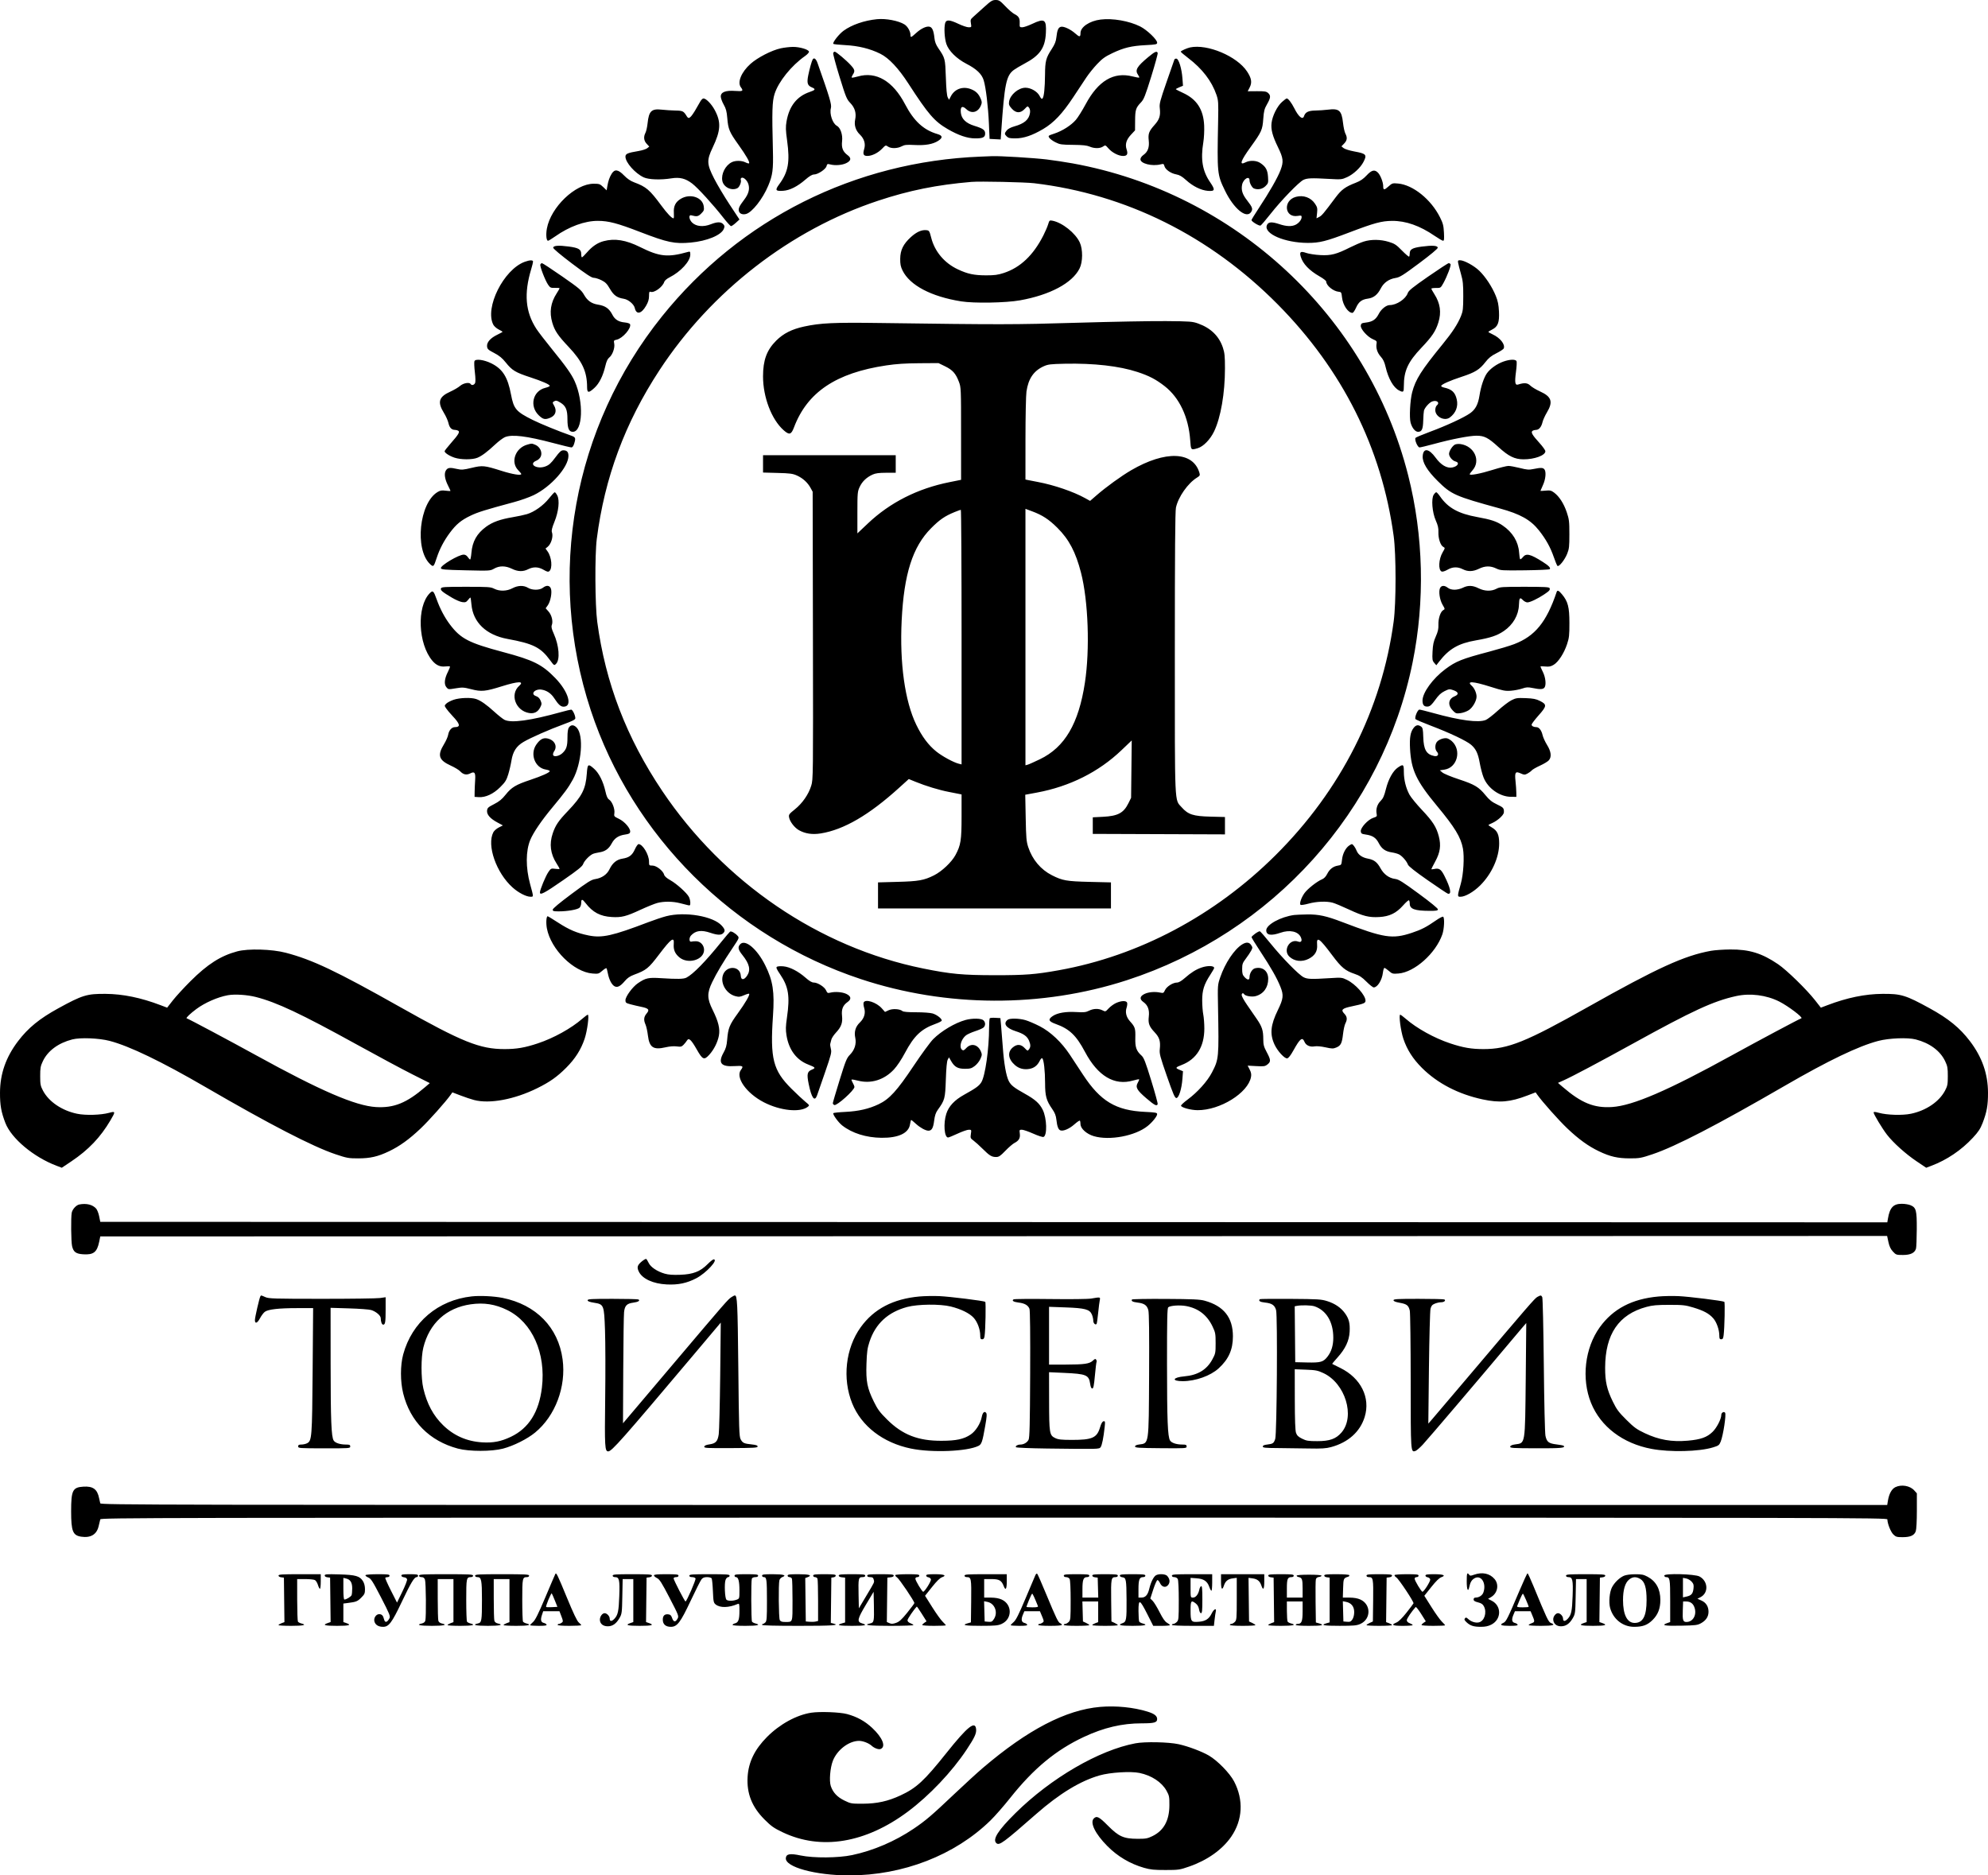 <svg width="106" height="100" viewBox="0 0 106 100" fill="none" xmlns="http://www.w3.org/2000/svg">
<path fill-rule="evenodd" clip-rule="evenodd" d="M52.46 0.389C52.224 0.603 51.964 0.837 51.882 0.91C51.75 1.027 51.737 1.065 51.769 1.249C51.803 1.451 51.801 1.455 51.646 1.455C51.56 1.455 51.317 1.373 51.106 1.273C50.628 1.046 50.449 1.036 50.395 1.234C50.328 1.48 50.362 2.05 50.46 2.343C50.584 2.713 51.005 3.13 51.529 3.401C52.071 3.68 52.351 3.949 52.451 4.282C52.568 4.673 52.688 5.676 52.729 6.597L52.764 7.406L53.061 7.422L53.357 7.437L53.388 6.98C53.559 4.477 53.652 4.027 54.061 3.727C54.155 3.658 54.403 3.511 54.612 3.4C55.443 2.962 55.725 2.562 55.766 1.762C55.804 1.033 55.696 0.96 55.036 1.273C54.826 1.373 54.588 1.455 54.508 1.455C54.368 1.455 54.362 1.445 54.37 1.224C54.38 0.967 54.318 0.865 54.078 0.743C53.99 0.698 53.775 0.512 53.602 0.33C53.323 0.037 53.265 0 53.088 0C52.913 0 52.836 0.048 52.46 0.389ZM46.764 1.023C46.087 1.09 45.415 1.322 44.981 1.638C44.735 1.817 44.385 2.263 44.431 2.338C44.444 2.358 44.732 2.389 45.072 2.406C45.766 2.441 46.397 2.597 46.937 2.866C47.396 3.094 47.903 3.633 48.441 4.465C49.492 6.089 49.821 6.47 50.525 6.88C51.104 7.216 51.58 7.378 51.995 7.379C52.407 7.381 52.528 7.322 52.528 7.12C52.528 6.932 52.413 6.85 51.95 6.708C51.51 6.573 51.27 6.343 51.233 6.019C51.195 5.688 51.305 5.613 51.525 5.821C51.8 6.082 52.145 5.998 52.299 5.632C52.363 5.48 52.362 5.433 52.291 5.263C52.178 4.997 52.029 4.852 51.763 4.751C51.333 4.588 50.902 4.743 50.7 5.134L50.603 5.321L50.534 5.194C50.487 5.109 50.454 4.759 50.433 4.132C50.398 3.117 50.394 3.1 50.032 2.571C49.903 2.381 49.845 2.23 49.824 2.025C49.784 1.639 49.708 1.46 49.568 1.425C49.401 1.383 49.112 1.518 48.844 1.763C48.581 2.004 48.546 2.017 48.546 1.869C48.546 1.671 48.395 1.406 48.221 1.299C47.901 1.103 47.235 0.977 46.764 1.023ZM58.681 1.043C58.093 1.117 57.612 1.441 57.612 1.762C57.612 1.984 57.561 1.988 57.335 1.786C57.079 1.557 56.704 1.385 56.559 1.431C56.425 1.473 56.369 1.608 56.327 1.985C56.303 2.209 56.242 2.361 56.082 2.608C55.77 3.086 55.726 3.254 55.721 3.97C55.715 4.696 55.665 5.174 55.585 5.253C55.546 5.292 55.499 5.25 55.428 5.11C55.308 4.877 54.962 4.678 54.678 4.678C54.304 4.678 53.865 5.048 53.805 5.414C53.78 5.569 53.801 5.627 53.943 5.787C54.17 6.043 54.408 6.051 54.635 5.81C54.789 5.647 54.795 5.645 54.87 5.745C54.918 5.81 54.936 5.911 54.919 6.022C54.862 6.38 54.62 6.589 54.085 6.739C53.895 6.792 53.744 6.872 53.679 6.953C53.551 7.115 53.551 7.147 53.681 7.277C53.766 7.36 53.855 7.38 54.14 7.379C54.582 7.378 55.035 7.225 55.62 6.881C56.186 6.547 56.645 6.062 57.222 5.189C57.474 4.808 57.788 4.333 57.921 4.134C58.053 3.935 58.314 3.611 58.499 3.416C58.773 3.126 58.925 3.017 59.311 2.834C59.923 2.544 60.323 2.447 61.083 2.407C61.644 2.378 61.699 2.366 61.699 2.275C61.699 2.112 61.153 1.59 60.794 1.411C60.206 1.116 59.321 0.962 58.681 1.043ZM41.631 2.576C41.148 2.68 40.393 3.068 40.016 3.406C39.526 3.845 39.303 4.391 39.504 4.655C39.653 4.85 39.608 4.879 39.205 4.849C38.694 4.811 38.432 4.911 38.432 5.144C38.432 5.231 38.501 5.426 38.587 5.575C38.71 5.791 38.749 5.939 38.778 6.289C38.827 6.89 38.89 7.04 39.369 7.71C39.793 8.304 39.994 8.655 39.939 8.709C39.923 8.726 39.837 8.703 39.749 8.658C39.549 8.555 39.206 8.552 39.012 8.652C38.672 8.826 38.445 9.278 38.514 9.642C38.578 9.984 39.015 10.194 39.321 10.032C39.429 9.974 39.542 9.7 39.5 9.593C39.485 9.554 39.499 9.506 39.531 9.486C39.634 9.423 39.84 9.609 39.905 9.823C39.985 10.089 39.914 10.344 39.672 10.66C39.422 10.986 39.362 11.116 39.397 11.254C39.432 11.394 39.587 11.458 39.775 11.411C40.098 11.331 40.671 10.603 40.963 9.901C41.2 9.332 41.237 9.046 41.211 8.004C41.157 5.921 41.173 5.413 41.301 5.006C41.508 4.354 42.197 3.497 42.925 2.988C43.047 2.903 43.142 2.798 43.135 2.755C43.115 2.64 42.644 2.499 42.283 2.501C42.11 2.502 41.817 2.536 41.631 2.576ZM63.455 2.529C63.287 2.565 62.957 2.715 62.957 2.755C62.957 2.776 63.134 2.927 63.351 3.092C64.103 3.663 64.61 4.323 64.862 5.059C64.963 5.354 64.97 5.466 64.95 6.471C64.895 9.261 64.9 9.305 65.317 10.167C65.784 11.13 66.458 11.683 66.707 11.307C66.814 11.145 66.782 11.051 66.495 10.684C66.247 10.368 66.174 10.14 66.227 9.858C66.286 9.544 66.625 9.343 66.625 9.621C66.625 9.766 66.762 10.012 66.863 10.051C67.076 10.132 67.315 10.083 67.474 9.925C67.624 9.776 67.632 9.749 67.611 9.432C67.587 9.061 67.492 8.889 67.202 8.693C66.995 8.553 66.643 8.537 66.408 8.658C66.063 8.835 66.147 8.582 66.682 7.842C67.27 7.027 67.315 6.927 67.357 6.341C67.388 5.919 67.417 5.805 67.559 5.557C67.754 5.217 67.766 5.094 67.615 4.959C67.522 4.876 67.425 4.86 67.016 4.863L66.528 4.867L66.633 4.662C66.769 4.398 66.731 4.172 66.491 3.808C65.954 2.996 64.376 2.332 63.455 2.529ZM44.426 2.829C44.41 2.87 44.562 3.437 44.763 4.089C45.103 5.189 45.145 5.291 45.341 5.495C45.584 5.748 45.668 6.037 45.597 6.375C45.535 6.675 45.623 6.957 45.847 7.173C46.081 7.398 46.162 7.67 46.078 7.948C45.995 8.223 46.039 8.316 46.251 8.315C46.497 8.313 46.819 8.153 47.036 7.926C47.217 7.735 47.226 7.732 47.346 7.815C47.509 7.929 47.849 7.923 48.075 7.803C48.23 7.721 48.337 7.71 48.758 7.731C49.345 7.762 49.747 7.69 50.029 7.506C50.278 7.343 50.264 7.23 49.984 7.148C49.243 6.931 48.727 6.456 48.257 5.557C47.612 4.324 46.718 3.796 45.746 4.077C45.579 4.125 45.43 4.152 45.415 4.137C45.4 4.122 45.426 4.051 45.473 3.98C45.598 3.791 45.581 3.715 45.362 3.474C45.128 3.216 44.579 2.755 44.506 2.755C44.478 2.755 44.442 2.788 44.426 2.829ZM61.227 3.042C60.612 3.553 60.504 3.741 60.683 3.994C60.729 4.059 60.756 4.123 60.743 4.136C60.73 4.149 60.569 4.122 60.385 4.075C59.378 3.819 58.558 4.307 57.884 5.563C57.707 5.893 57.474 6.265 57.366 6.39C57.113 6.684 56.647 6.981 56.217 7.123C55.889 7.231 55.879 7.239 55.948 7.347C55.988 7.408 56.136 7.517 56.279 7.588C56.513 7.706 56.602 7.719 57.218 7.724C57.724 7.729 57.95 7.752 58.095 7.815C58.345 7.925 58.655 7.924 58.814 7.813C58.936 7.729 58.943 7.731 59.101 7.912C59.298 8.139 59.641 8.316 59.883 8.316C60.101 8.316 60.154 8.217 60.071 7.967C59.981 7.697 60.053 7.453 60.3 7.187L60.52 6.951L60.524 6.425C60.528 5.851 60.563 5.744 60.839 5.457C60.989 5.301 61.065 5.109 61.384 4.082C61.588 3.426 61.743 2.859 61.728 2.822C61.683 2.705 61.578 2.751 61.227 3.042ZM43.332 3.17C43.284 3.246 43.164 3.676 43.095 4.019C43.014 4.422 43.055 4.562 43.283 4.657C43.505 4.749 43.483 4.799 43.176 4.903C42.492 5.134 42.082 5.653 41.939 6.467C41.886 6.771 41.891 6.933 41.969 7.499C42.127 8.645 42.031 9.173 41.542 9.834C41.313 10.143 41.352 10.202 41.766 10.173C42.113 10.148 42.521 9.943 42.935 9.584C43.158 9.391 43.304 9.304 43.403 9.304C43.609 9.304 44.028 9.025 44.07 8.861C44.101 8.739 44.12 8.73 44.268 8.768C44.534 8.836 44.899 8.807 45.118 8.701C45.381 8.574 45.407 8.43 45.195 8.274C44.942 8.089 44.86 7.882 44.9 7.528C44.94 7.182 44.813 6.81 44.621 6.708C44.394 6.587 44.22 6.072 44.303 5.764C44.353 5.579 44.247 5.221 43.592 3.365C43.51 3.133 43.404 3.054 43.332 3.17ZM62.617 3.18C62.603 3.217 62.416 3.756 62.2 4.377C61.854 5.374 61.812 5.536 61.839 5.763C61.887 6.164 61.825 6.366 61.562 6.66C61.26 6.997 61.211 7.13 61.251 7.494C61.291 7.855 61.203 8.096 60.971 8.26C60.87 8.331 60.808 8.42 60.808 8.494C60.808 8.724 61.431 8.88 61.889 8.763C62.036 8.726 62.055 8.735 62.086 8.854C62.132 9.038 62.422 9.243 62.711 9.297C62.894 9.33 63.023 9.405 63.243 9.604C63.606 9.934 64.038 10.147 64.404 10.177C64.782 10.208 64.805 10.127 64.532 9.729C64.114 9.123 64.009 8.509 64.162 7.58C64.198 7.361 64.218 6.963 64.206 6.696C64.168 5.84 63.813 5.291 63.078 4.954C62.867 4.858 62.695 4.768 62.695 4.755C62.695 4.742 62.781 4.696 62.886 4.652L63.077 4.573L63.047 4.171C63.009 3.664 62.855 3.151 62.732 3.128C62.682 3.119 62.631 3.142 62.617 3.18ZM37.342 5.409C36.868 6.259 36.744 6.4 36.631 6.218C36.447 5.919 36.416 5.903 36.014 5.894C35.802 5.89 35.473 5.869 35.283 5.847C34.737 5.786 34.598 5.92 34.529 6.575C34.508 6.775 34.457 7.002 34.417 7.079C34.304 7.296 34.327 7.503 34.482 7.668L34.619 7.816L34.509 7.904C34.448 7.953 34.239 8.02 34.044 8.053C33.463 8.15 33.349 8.2 33.349 8.354C33.349 8.661 33.861 9.241 34.323 9.457C34.584 9.578 35.228 9.602 35.796 9.51C36.245 9.438 36.549 9.514 36.907 9.787C37.211 10.019 38.031 10.919 38.585 11.629C38.77 11.865 38.947 12.058 38.98 12.058C39.013 12.058 39.128 11.979 39.235 11.881L39.429 11.704L38.903 10.907C38.614 10.468 38.242 9.844 38.077 9.52C37.684 8.75 37.675 8.548 37.998 7.87C38.432 6.96 38.457 6.514 38.11 5.868C37.938 5.547 37.649 5.249 37.51 5.249C37.467 5.249 37.391 5.321 37.342 5.409ZM68.354 5.438C68.096 5.67 67.845 6.176 67.799 6.558C67.758 6.905 67.85 7.25 68.143 7.851C68.428 8.435 68.448 8.62 68.278 9.071C68.123 9.479 67.687 10.242 67.115 11.106C66.903 11.426 66.73 11.71 66.73 11.736C66.73 11.814 67.138 12.06 67.212 12.027C67.25 12.01 67.492 11.727 67.752 11.397C68.301 10.698 69.25 9.716 69.492 9.595C69.691 9.496 69.926 9.486 70.849 9.539C71.516 9.577 71.545 9.574 71.829 9.445C72.165 9.292 72.543 8.941 72.7 8.635C72.899 8.249 72.85 8.193 72.212 8.076C71.962 8.03 71.705 7.95 71.641 7.898L71.525 7.804L71.669 7.655C71.831 7.486 71.849 7.341 71.735 7.122C71.692 7.04 71.636 6.784 71.61 6.553C71.535 5.886 71.404 5.772 70.8 5.848C70.622 5.87 70.32 5.891 70.129 5.894C69.764 5.899 69.598 5.982 69.531 6.192C69.461 6.412 69.242 6.235 69.01 5.769C68.865 5.481 68.687 5.249 68.608 5.249C68.584 5.249 68.47 5.334 68.354 5.438ZM52.292 8.351C45.581 8.612 39.473 11.672 35.303 16.863C30.552 22.778 29.125 30.656 31.497 37.864C33.708 44.578 39.112 49.961 45.9 52.208C50.465 53.72 55.532 53.742 60.075 52.27C67.859 49.746 73.718 43.233 75.321 35.317C75.985 32.036 75.903 28.574 75.082 25.338C72.93 16.85 65.871 10.29 57.192 8.712C56.803 8.642 56.178 8.547 55.804 8.502C55.098 8.418 53.308 8.31 52.895 8.327C52.766 8.332 52.494 8.343 52.292 8.351ZM32.614 9.265C32.497 9.454 32.43 9.65 32.38 9.947L32.346 10.149L32.163 9.973C31.995 9.812 31.953 9.797 31.655 9.797C30.674 9.797 29.37 11.045 29.16 12.186C29.1 12.511 29.131 12.838 29.221 12.838C29.25 12.838 29.418 12.736 29.595 12.611C30.351 12.077 31.178 11.775 31.881 11.777C32.448 11.778 32.919 11.902 34.122 12.366C35.595 12.934 35.969 13.013 36.83 12.934C37.693 12.855 38.452 12.542 38.591 12.209C38.646 12.077 38.642 12.041 38.562 11.953C38.441 11.821 38.243 11.823 37.897 11.959C37.507 12.112 37.125 12.079 36.908 11.873C36.738 11.711 36.704 11.44 36.859 11.481C37.157 11.56 37.226 11.547 37.389 11.386C37.536 11.239 37.551 11.198 37.524 11.003C37.459 10.516 36.796 10.3 36.296 10.603C36.018 10.771 35.907 10.995 35.93 11.344C35.941 11.508 35.933 11.642 35.914 11.642C35.82 11.642 35.581 11.393 35.258 10.955C34.638 10.116 34.456 9.96 33.807 9.72C33.62 9.65 33.443 9.529 33.275 9.356C32.961 9.031 32.774 9.005 32.614 9.265ZM72.866 9.355C72.691 9.543 72.535 9.649 72.292 9.743C71.727 9.962 71.529 10.107 71.207 10.537C70.572 11.387 70.481 11.495 70.341 11.567L70.196 11.641L70.226 11.356C70.252 11.108 70.238 11.045 70.117 10.865C69.896 10.533 69.499 10.389 69.1 10.496C68.397 10.683 68.487 11.631 69.197 11.512C69.375 11.482 69.403 11.49 69.403 11.574C69.403 11.712 69.264 11.89 69.088 11.981C68.879 12.088 68.59 12.078 68.21 11.95C67.795 11.812 67.613 11.831 67.546 12.019C67.388 12.467 68.501 12.945 69.717 12.952C70.356 12.955 70.698 12.869 71.955 12.391C73.27 11.89 73.667 11.782 74.224 11.778C74.958 11.772 75.707 12.035 76.496 12.577C76.706 12.72 76.908 12.838 76.946 12.838C76.999 12.838 77.009 12.737 76.991 12.399C76.971 12.025 76.94 11.905 76.777 11.581C76.299 10.628 75.339 9.857 74.543 9.786C74.251 9.759 74.23 9.766 74.029 9.946C73.804 10.148 73.752 10.144 73.752 9.925C73.752 9.723 73.61 9.352 73.479 9.214C73.3 9.025 73.138 9.062 72.866 9.355ZM51.795 9.699C49.946 9.857 48.483 10.152 46.827 10.701C42.154 12.249 37.923 15.528 35.163 19.739C33.323 22.546 32.236 25.475 31.82 28.742C31.711 29.597 31.726 32.279 31.845 33.16C32.284 36.421 33.406 39.34 35.312 42.178C38.589 47.055 43.672 50.516 49.212 51.64C50.688 51.94 51.326 51.999 53.052 52C54.68 52.001 55.199 51.961 56.459 51.735C60.724 50.969 64.776 48.819 68.008 45.605C71.502 42.131 73.679 37.824 74.311 33.134C74.444 32.15 74.444 29.561 74.311 28.586C73.672 23.89 71.582 19.717 68.123 16.224C64.512 12.58 60.04 10.355 55.149 9.771C54.654 9.712 52.246 9.66 51.795 9.699ZM55.886 11.963C55.849 12.087 55.735 12.352 55.633 12.552C55.095 13.613 54.401 14.27 53.515 14.558C53.207 14.658 53.022 14.683 52.581 14.682C51.939 14.681 51.597 14.609 51.076 14.364C50.358 14.028 49.84 13.415 49.653 12.68C49.561 12.32 49.543 12.291 49.404 12.274C49.147 12.244 48.877 12.363 48.571 12.639C48.164 13.009 48.004 13.334 47.999 13.799C47.996 14.084 48.023 14.22 48.123 14.423C48.512 15.214 49.645 15.812 51.245 16.069C51.928 16.18 53.628 16.15 54.383 16.015C55.989 15.728 57.178 15.092 57.564 14.313C57.738 13.964 57.742 13.293 57.574 12.929C57.343 12.428 56.64 11.868 56.115 11.768C55.962 11.739 55.95 11.749 55.886 11.963ZM32.185 12.859C31.86 12.945 31.576 13.138 31.297 13.459C31.172 13.603 31.051 13.721 31.03 13.721C31.008 13.721 30.99 13.64 30.99 13.541C30.99 13.298 30.853 13.216 30.329 13.146C29.782 13.073 29.497 13.095 29.497 13.21C29.497 13.261 29.906 13.605 30.502 14.055C31.256 14.623 31.545 14.813 31.658 14.813C31.741 14.813 31.925 14.871 32.069 14.942C32.281 15.047 32.364 15.131 32.519 15.399C32.722 15.748 32.897 15.874 33.258 15.931C33.501 15.969 33.801 16.22 33.846 16.423C33.928 16.793 34.196 16.742 34.446 16.309C34.563 16.107 34.605 15.967 34.606 15.782C34.606 15.575 34.621 15.535 34.688 15.56C34.878 15.633 35.334 15.302 35.416 15.033C35.438 14.963 35.553 14.864 35.697 14.791C36.295 14.49 36.807 13.93 36.807 13.576C36.807 13.416 36.795 13.401 36.689 13.431C35.608 13.736 35.172 13.692 34.127 13.172C33.373 12.796 32.779 12.7 32.185 12.859ZM72.704 12.884C72.545 12.935 72.224 13.073 71.99 13.19C71.256 13.559 70.971 13.633 70.398 13.602C70.124 13.588 69.786 13.535 69.646 13.486C69.351 13.382 69.28 13.429 69.353 13.678C69.464 14.064 69.805 14.421 70.368 14.743C70.558 14.851 70.713 14.971 70.713 15.011C70.713 15.225 71.095 15.536 71.385 15.558C71.514 15.568 71.527 15.59 71.557 15.861C71.601 16.27 71.881 16.684 72.114 16.684C72.151 16.684 72.236 16.56 72.304 16.409C72.446 16.09 72.608 15.967 72.945 15.922C73.243 15.881 73.453 15.713 73.624 15.378C73.781 15.073 74.058 14.876 74.414 14.821C74.636 14.786 74.806 14.68 75.666 14.039C76.267 13.592 76.66 13.264 76.66 13.211C76.66 13.094 76.378 13.073 75.8 13.15C75.308 13.215 75.167 13.296 75.167 13.513C75.167 13.589 75.152 13.667 75.134 13.684C75.117 13.702 74.946 13.557 74.754 13.361C74.449 13.049 74.363 12.992 74.048 12.896C73.608 12.761 73.1 12.757 72.704 12.884ZM27.982 13.959C26.855 14.369 25.833 16.413 26.304 17.315C26.346 17.396 26.475 17.51 26.589 17.568C26.704 17.626 26.798 17.682 26.798 17.692C26.798 17.703 26.669 17.774 26.512 17.85C26.146 18.028 25.948 18.254 25.97 18.471C25.984 18.613 26.03 18.656 26.351 18.823C26.626 18.967 26.777 19.091 26.968 19.33C27.3 19.747 27.485 19.86 28.256 20.112C28.931 20.334 29.313 20.502 29.313 20.577C29.313 20.602 29.204 20.649 29.071 20.682C28.404 20.849 28.218 21.665 28.736 22.154C28.961 22.366 29.066 22.388 29.337 22.276C29.629 22.155 29.706 21.899 29.537 21.614C29.457 21.48 29.455 21.455 29.523 21.412C29.636 21.342 29.686 21.349 29.877 21.465C30.169 21.642 30.256 21.846 30.256 22.351C30.257 22.845 30.333 23.025 30.544 23.025C31.072 23.025 31.133 21.434 30.647 20.339C30.48 19.962 30.179 19.536 29.431 18.617C29.075 18.18 28.7 17.69 28.596 17.53C28.013 16.626 27.93 15.659 28.323 14.353C28.378 14.171 28.422 13.99 28.422 13.95C28.422 13.858 28.249 13.862 27.982 13.959ZM77.748 14.02C77.761 14.099 77.829 14.362 77.898 14.605C78.004 14.981 78.023 15.16 78.021 15.8C78.019 16.455 78.004 16.592 77.903 16.844C77.729 17.276 77.448 17.708 76.922 18.352C75.782 19.748 75.477 20.23 75.296 20.92C75.186 21.342 75.138 22.265 75.213 22.537C75.29 22.819 75.458 23.025 75.61 23.025C75.81 23.025 75.873 22.889 75.886 22.432C75.892 22.201 75.91 21.961 75.925 21.898C75.964 21.74 76.207 21.466 76.361 21.408C76.611 21.314 76.792 21.471 76.608 21.622C76.565 21.657 76.529 21.766 76.529 21.864C76.529 22.222 77.018 22.473 77.304 22.262C77.624 22.025 77.759 21.675 77.675 21.302C77.588 20.917 77.414 20.756 76.988 20.663C76.909 20.646 76.844 20.61 76.844 20.582C76.844 20.502 77.292 20.301 77.944 20.088C78.651 19.857 78.891 19.708 79.202 19.308C79.376 19.085 79.516 18.972 79.79 18.835C79.988 18.736 80.163 18.621 80.18 18.579C80.264 18.362 79.992 18.018 79.587 17.829C79.462 17.771 79.359 17.712 79.359 17.698C79.359 17.685 79.45 17.628 79.562 17.571C79.869 17.416 79.953 17.194 79.925 16.612C79.907 16.25 79.867 16.052 79.754 15.774C79.558 15.292 79.206 14.757 78.873 14.435C78.594 14.166 78.064 13.877 77.847 13.877C77.74 13.877 77.726 13.898 77.748 14.02ZM28.811 14.105C28.776 14.195 29.068 14.954 29.227 15.185C29.336 15.343 29.369 15.358 29.592 15.35C29.727 15.346 29.837 15.355 29.837 15.372C29.837 15.388 29.767 15.51 29.682 15.642C29.36 16.139 29.284 16.648 29.449 17.207C29.575 17.636 29.749 17.894 30.319 18.497C31.053 19.275 31.303 19.82 31.304 20.647C31.305 20.96 31.384 20.968 31.692 20.686C31.951 20.449 32.152 20.046 32.276 19.519C32.334 19.271 32.396 19.134 32.483 19.066C32.655 18.932 32.793 18.552 32.751 18.328C32.718 18.158 32.726 18.146 32.883 18.112C33.2 18.043 33.674 17.495 33.595 17.29C33.578 17.247 33.458 17.207 33.297 17.192C32.986 17.163 32.784 17.036 32.659 16.794C32.482 16.449 32.28 16.306 31.881 16.243C31.538 16.188 31.32 16.033 31.14 15.718C30.999 15.469 30.874 15.364 29.971 14.736C29.415 14.35 28.933 14.033 28.899 14.033C28.866 14.033 28.826 14.066 28.811 14.105ZM76.148 14.748C75.32 15.323 75.107 15.495 75.061 15.628C74.951 15.945 74.468 16.267 74.099 16.268C73.914 16.268 73.645 16.484 73.518 16.733C73.363 17.035 73.188 17.155 72.84 17.198C72.603 17.226 72.571 17.245 72.557 17.363C72.536 17.542 72.914 17.965 73.205 18.089C73.397 18.17 73.421 18.199 73.399 18.316C73.354 18.55 73.438 18.815 73.62 19.015C73.749 19.157 73.82 19.305 73.88 19.566C74.027 20.191 74.298 20.666 74.597 20.819C74.829 20.938 74.853 20.916 74.853 20.589C74.853 19.775 75.07 19.3 75.788 18.545C76.359 17.944 76.546 17.666 76.693 17.197C76.863 16.655 76.795 16.176 76.479 15.682C76.391 15.545 76.32 15.415 76.32 15.393C76.32 15.37 76.431 15.354 76.567 15.355C76.812 15.359 76.817 15.355 76.96 15.099C77.161 14.735 77.382 14.151 77.343 14.087C77.324 14.057 77.28 14.033 77.244 14.033C77.208 14.033 76.715 14.355 76.148 14.748ZM57.428 17.21C54.049 17.311 53.414 17.312 46.918 17.223C44.451 17.189 43.75 17.222 42.873 17.412C42.222 17.553 41.772 17.78 41.389 18.161C40.883 18.666 40.685 19.201 40.685 20.07C40.685 21.178 41.138 22.365 41.78 22.937C42.086 23.21 42.186 23.183 42.335 22.79C43.044 20.912 44.576 19.884 47.259 19.484C47.794 19.404 48.275 19.373 49.018 19.368L50.04 19.361L50.393 19.533C50.795 19.729 50.96 19.914 51.128 20.356C51.242 20.654 51.244 20.71 51.244 23.123L51.245 25.585L50.63 25.709C48.927 26.049 47.455 26.794 46.271 27.916L45.716 28.441L45.716 27.331C45.717 26.276 45.723 26.209 45.84 25.959C45.975 25.671 46.208 25.45 46.528 25.305C46.684 25.234 46.868 25.21 47.249 25.209L47.76 25.208V24.74V24.272H44.222H40.685V24.735V25.197L41.458 25.218C42.12 25.235 42.269 25.255 42.493 25.356C42.806 25.496 43.063 25.73 43.218 26.014L43.331 26.221L43.345 33.888C43.359 41.434 43.358 41.559 43.254 41.898C43.113 42.36 42.782 42.836 42.378 43.159C42.075 43.401 42.047 43.44 42.073 43.581C42.114 43.811 42.364 44.136 42.6 44.268C42.937 44.456 43.314 44.512 43.764 44.44C44.99 44.244 46.344 43.456 47.937 42.01L48.456 41.54L48.821 41.689C49.36 41.91 50.085 42.13 50.589 42.226C50.834 42.273 51.088 42.323 51.153 42.337L51.271 42.362V43.519C51.271 44.804 51.23 45.065 50.946 45.593C50.743 45.97 50.22 46.465 49.801 46.675C49.266 46.942 48.978 46.994 47.851 47.023L46.816 47.051V47.746V48.441H53.026H59.236V47.746V47.051L58.096 47.024C56.87 46.994 56.656 46.957 56.092 46.672C55.495 46.371 55.045 45.837 54.825 45.17C54.727 44.871 54.71 44.676 54.69 43.603L54.666 42.377L55.287 42.262C57.038 41.937 58.583 41.163 59.796 40.004L60.344 39.481L60.327 41.011L60.31 42.542L60.165 42.835C59.91 43.35 59.604 43.513 58.817 43.553L58.267 43.581V44.023V44.465L61.791 44.478L65.315 44.491V44.028V43.565L64.542 43.545C63.625 43.523 63.35 43.434 63.007 43.047C62.619 42.609 62.642 43.145 62.642 34.816C62.642 29.478 62.659 27.265 62.701 27.069C62.823 26.499 63.339 25.763 63.827 25.465C63.976 25.373 63.992 25.343 63.955 25.216C63.622 24.065 62.14 24.009 60.309 25.077C59.779 25.387 58.975 25.969 58.457 26.42L58.124 26.709L57.855 26.56C57.233 26.216 56.207 25.864 55.344 25.701C55.107 25.655 54.86 25.608 54.795 25.594L54.677 25.57L54.678 23.401C54.679 22.208 54.702 21.072 54.731 20.877C54.831 20.192 55.116 19.774 55.646 19.533C55.879 19.427 56.006 19.412 56.773 19.395C58.326 19.363 59.676 19.516 60.648 19.835C61.269 20.038 61.636 20.23 62.098 20.59C62.885 21.204 63.374 22.237 63.462 23.473C63.5 24.013 63.495 24.007 63.868 23.897C64.163 23.81 64.529 23.434 64.734 23.007C65.091 22.266 65.315 20.966 65.315 19.636C65.315 18.998 65.297 18.814 65.205 18.538C65.003 17.926 64.56 17.493 63.889 17.252C63.581 17.141 63.468 17.133 62.171 17.122C61.407 17.115 59.273 17.155 57.428 17.21ZM25.297 19.258C25.277 19.309 25.287 19.573 25.319 19.845C25.358 20.172 25.36 20.372 25.326 20.435C25.27 20.538 25.147 20.561 25.095 20.478C25.026 20.368 24.709 20.424 24.533 20.576C24.439 20.658 24.206 20.795 24.017 20.88C23.394 21.16 23.311 21.436 23.672 22.021C23.775 22.187 23.882 22.428 23.911 22.556C23.965 22.802 24.076 22.921 24.253 22.922C24.313 22.922 24.393 22.943 24.432 22.967C24.531 23.029 24.451 23.165 24.039 23.634C23.856 23.842 23.706 24.034 23.706 24.06C23.706 24.147 23.967 24.316 24.238 24.405C24.577 24.517 25.189 24.518 25.454 24.409C25.696 24.309 25.981 24.095 26.415 23.689C26.593 23.523 26.823 23.352 26.924 23.309C27.304 23.152 28.075 23.247 29.516 23.628C29.99 23.754 30.417 23.857 30.466 23.857C30.523 23.857 30.576 23.786 30.615 23.656C30.71 23.341 30.697 23.312 30.401 23.209C29.8 23 28.814 22.597 28.407 22.394C27.512 21.948 27.393 21.808 27.246 21.032C27.071 20.105 26.802 19.677 26.203 19.377C25.811 19.181 25.35 19.12 25.297 19.258ZM80.16 19.28C79.81 19.405 79.453 19.66 79.278 19.91C79.118 20.14 78.963 20.604 78.886 21.092C78.81 21.568 78.67 21.832 78.388 22.033C78.062 22.265 77.121 22.7 76.241 23.026C75.838 23.175 75.492 23.321 75.474 23.35C75.412 23.447 75.588 23.857 75.691 23.857C75.743 23.857 76.088 23.774 76.459 23.673C77.4 23.416 78.345 23.233 78.726 23.233C79.145 23.233 79.352 23.339 79.891 23.832C80.441 24.334 80.757 24.489 81.231 24.492C81.817 24.496 82.399 24.282 82.399 24.062C82.399 24.008 82.254 23.804 82.077 23.611C81.696 23.194 81.61 23.039 81.72 22.97C81.762 22.944 81.846 22.922 81.906 22.922C82.056 22.921 82.189 22.761 82.245 22.514C82.271 22.401 82.377 22.166 82.481 21.992C82.821 21.427 82.731 21.15 82.117 20.873C81.908 20.778 81.672 20.637 81.594 20.558C81.447 20.413 81.273 20.398 80.95 20.503C80.783 20.557 80.756 20.404 80.831 19.835C80.867 19.567 80.881 19.31 80.863 19.263C80.818 19.148 80.509 19.156 80.16 19.28ZM28.11 23.71C27.476 23.89 27.21 24.642 27.629 25.07C27.72 25.163 27.794 25.255 27.794 25.275C27.794 25.368 27.331 25.294 26.739 25.106C25.828 24.818 25.732 24.808 25.142 24.949C24.708 25.053 24.609 25.061 24.38 25.008C23.988 24.918 23.877 24.931 23.779 25.079C23.67 25.244 23.711 25.541 23.892 25.898C23.963 26.038 24.02 26.163 24.02 26.175C24.02 26.188 23.904 26.184 23.762 26.165C23.55 26.137 23.47 26.151 23.322 26.242C22.356 26.834 22.103 29.291 22.927 30.075C23.111 30.249 23.125 30.235 23.289 29.735C23.441 29.273 23.673 28.83 23.98 28.417C24.323 27.955 24.586 27.737 25.095 27.494C25.485 27.307 25.861 27.191 27.427 26.768C27.758 26.679 28.218 26.516 28.449 26.405C29.372 25.963 30.309 24.908 30.309 24.31C30.309 24.1 30.23 24.012 30.039 24.012C29.919 24.012 29.843 24.081 29.608 24.396C29.378 24.705 29.274 24.798 29.084 24.87C28.624 25.045 28.153 24.749 28.597 24.565C28.704 24.521 28.797 24.432 28.837 24.335C28.929 24.116 28.789 23.821 28.546 23.72C28.351 23.639 28.357 23.639 28.11 23.71ZM77.591 23.7C77.452 23.758 77.264 24.045 77.263 24.2C77.263 24.351 77.443 24.566 77.603 24.605C77.843 24.665 77.738 24.867 77.435 24.927C77.151 24.983 76.831 24.795 76.548 24.405C76.189 23.91 75.891 23.872 75.858 24.317C75.833 24.655 76.096 25.093 76.659 25.65C77.383 26.368 77.591 26.459 79.962 27.109C81.068 27.412 81.611 27.717 82.062 28.288C82.43 28.755 82.667 29.182 82.848 29.704C82.927 29.932 83.013 30.143 83.04 30.172C83.114 30.25 83.426 29.866 83.562 29.527C83.665 29.272 83.68 29.142 83.679 28.482C83.679 27.803 83.665 27.687 83.538 27.311C83.382 26.849 83.138 26.471 82.865 26.267C82.711 26.153 82.649 26.138 82.412 26.161C82.26 26.176 82.137 26.181 82.137 26.172C82.137 26.163 82.197 26.026 82.269 25.868C82.415 25.554 82.451 25.152 82.347 25.026C82.268 24.933 82.158 24.929 81.773 25.007C81.52 25.059 81.424 25.052 81.039 24.955C80.796 24.894 80.521 24.844 80.429 24.844C80.336 24.844 79.957 24.939 79.587 25.055C78.934 25.259 78.364 25.367 78.364 25.287C78.364 25.265 78.433 25.169 78.518 25.073C78.964 24.569 78.615 23.796 77.89 23.681C77.79 23.665 77.656 23.674 77.591 23.7ZM29.271 26.577C28.973 26.954 28.486 27.301 28.093 27.416C27.946 27.46 27.613 27.531 27.352 27.575C26.673 27.689 26.265 27.835 25.92 28.087C25.426 28.449 25.187 28.872 25.136 29.477C25.119 29.673 25.088 29.834 25.067 29.834C25.046 29.834 24.99 29.775 24.942 29.704C24.889 29.622 24.808 29.574 24.725 29.574C24.458 29.574 23.481 30.155 23.508 30.297C23.522 30.369 23.697 30.384 24.83 30.41C26.128 30.44 26.137 30.44 26.349 30.32C26.631 30.159 26.955 30.163 27.296 30.329C27.614 30.484 27.887 30.492 28.16 30.353C28.441 30.212 28.706 30.221 28.984 30.383C29.166 30.489 29.23 30.504 29.289 30.456C29.469 30.308 29.417 29.709 29.198 29.404L29.087 29.249L29.194 29.164C29.389 29.011 29.512 28.601 29.429 28.38C29.397 28.294 29.433 28.144 29.564 27.821C29.787 27.272 29.849 26.677 29.712 26.414C29.664 26.322 29.604 26.247 29.579 26.247C29.553 26.247 29.415 26.396 29.271 26.577ZM76.446 26.378C76.306 26.589 76.365 27.324 76.556 27.755C76.671 28.012 76.704 28.161 76.696 28.378C76.684 28.711 76.807 29.083 76.956 29.162C77.057 29.216 77.056 29.222 76.923 29.448C76.706 29.816 76.677 30.403 76.874 30.477C76.919 30.495 77.057 30.451 77.18 30.379C77.451 30.221 77.719 30.213 77.997 30.353C78.269 30.491 78.541 30.482 78.861 30.326C79.184 30.169 79.469 30.164 79.778 30.312C80.004 30.42 80.072 30.424 81.298 30.41C82.004 30.402 82.603 30.375 82.63 30.351C82.697 30.287 82.581 30.164 82.26 29.961C81.593 29.538 81.375 29.487 81.197 29.712C81.136 29.788 81.072 29.835 81.054 29.817C81.036 29.799 81.011 29.638 80.998 29.458C80.957 28.881 80.65 28.379 80.119 28.019C79.8 27.802 79.502 27.703 78.765 27.57C77.763 27.389 77.208 27.081 76.788 26.476C76.701 26.35 76.607 26.247 76.581 26.247C76.554 26.247 76.493 26.306 76.446 26.378ZM54.677 33.97V40.807L54.795 40.775C54.86 40.758 55.155 40.626 55.451 40.483C56.776 39.844 57.514 38.587 57.847 36.403C58.118 34.629 58.027 32.05 57.641 30.544C57.359 29.444 57.001 28.762 56.38 28.145C55.925 27.693 55.581 27.468 55.031 27.264L54.677 27.132V33.97ZM50.896 27.306C50.378 27.518 50.103 27.706 49.646 28.166C48.662 29.154 48.199 30.606 48.077 33.082C47.965 35.365 48.248 37.391 48.855 38.644C49.163 39.28 49.505 39.737 49.927 40.075C50.244 40.33 50.85 40.658 51.127 40.725L51.271 40.76V33.971C51.271 30.238 51.253 27.183 51.231 27.184C51.21 27.185 51.059 27.24 50.896 27.306ZM27.322 31.367C27.021 31.527 26.638 31.537 26.352 31.393C26.163 31.297 26.044 31.289 24.846 31.289C23.693 31.289 23.542 31.299 23.513 31.374C23.475 31.473 23.577 31.559 24.092 31.866C24.29 31.984 24.539 32.092 24.647 32.106C24.812 32.128 24.859 32.111 24.95 31.996C25.009 31.922 25.068 31.861 25.082 31.861C25.095 31.861 25.12 32.025 25.137 32.227C25.218 33.185 25.924 33.861 27.06 34.069C28.424 34.319 28.828 34.52 29.322 35.194C29.545 35.497 29.547 35.498 29.649 35.397C29.87 35.178 29.812 34.424 29.526 33.788C29.41 33.531 29.387 33.424 29.423 33.329C29.499 33.132 29.418 32.8 29.249 32.608L29.095 32.435L29.207 32.278C29.356 32.071 29.448 31.571 29.372 31.38C29.304 31.207 29.138 31.192 28.947 31.341C28.769 31.479 28.376 31.479 28.149 31.341C27.919 31.203 27.613 31.212 27.322 31.367ZM76.787 31.349C76.695 31.52 76.763 31.986 76.92 32.251C77.051 32.473 77.052 32.481 76.954 32.533C76.807 32.612 76.684 32.985 76.696 33.316C76.704 33.534 76.671 33.682 76.556 33.94C76.437 34.206 76.401 34.376 76.383 34.746C76.363 35.166 76.372 35.227 76.472 35.343L76.584 35.473L76.725 35.291C77.264 34.595 77.756 34.309 78.704 34.144C79.474 34.01 79.826 33.892 80.185 33.647C80.677 33.311 80.972 32.799 80.99 32.251C81.003 31.879 81.041 31.83 81.193 31.99C81.261 32.062 81.372 32.121 81.44 32.121C81.582 32.121 82.001 31.921 82.346 31.688C82.619 31.505 82.661 31.455 82.624 31.359C82.603 31.303 82.335 31.289 81.292 31.289C80.088 31.289 79.973 31.297 79.792 31.393C79.518 31.539 79.158 31.529 78.835 31.367C78.523 31.21 78.271 31.202 77.997 31.341C77.883 31.398 77.688 31.445 77.561 31.445C77.409 31.445 77.284 31.409 77.196 31.341C77.023 31.206 76.863 31.209 76.787 31.349ZM22.907 31.639C22.212 32.36 22.293 34.336 23.055 35.234C23.257 35.472 23.471 35.567 23.739 35.537C23.863 35.523 23.976 35.524 23.99 35.538C24.004 35.552 23.957 35.678 23.886 35.818C23.699 36.183 23.668 36.48 23.799 36.641C23.903 36.768 23.907 36.768 24.296 36.703C24.654 36.644 24.725 36.648 25.124 36.75C25.67 36.891 25.878 36.871 26.764 36.593C27.636 36.32 27.971 36.312 27.683 36.569C27.174 37.027 27.491 37.899 28.211 38.02C28.481 38.065 28.675 37.968 28.801 37.726C28.89 37.553 28.892 37.519 28.824 37.356C28.772 37.233 28.695 37.158 28.581 37.118C28.257 37.006 28.525 36.712 28.894 36.776C29.16 36.821 29.384 36.975 29.549 37.227C29.775 37.572 29.896 37.682 30.05 37.682C30.546 37.682 30.311 36.879 29.602 36.15C28.899 35.428 28.441 35.2 26.828 34.77C24.991 34.279 24.566 34.06 23.992 33.302C23.712 32.932 23.459 32.454 23.285 31.965C23.12 31.497 23.079 31.462 22.907 31.639ZM83.002 31.562C82.46 33.172 81.851 33.92 80.733 34.348C80.51 34.434 79.916 34.612 79.415 34.745C77.945 35.133 77.633 35.257 77.067 35.679C76.394 36.181 75.848 36.933 75.848 37.358C75.848 37.599 75.939 37.696 76.143 37.673C76.252 37.66 76.345 37.574 76.527 37.318C76.704 37.069 76.835 36.947 77.022 36.854C77.262 36.736 77.291 36.733 77.492 36.802C77.776 36.9 77.8 37.03 77.555 37.131C77.213 37.273 77.18 37.607 77.478 37.903C77.622 38.046 77.656 38.056 77.88 38.026C78.014 38.008 78.211 37.936 78.316 37.867C78.525 37.73 78.73 37.371 78.73 37.144C78.73 36.955 78.613 36.691 78.476 36.569C78.174 36.303 78.529 36.321 79.473 36.62C80.14 36.831 80.262 36.855 80.565 36.831C80.752 36.816 81.022 36.764 81.164 36.715C81.385 36.639 81.467 36.635 81.718 36.686C82.111 36.767 82.268 36.762 82.347 36.668C82.453 36.541 82.415 36.131 82.269 35.836C82.196 35.688 82.137 35.555 82.137 35.54C82.137 35.526 82.253 35.525 82.395 35.539C82.602 35.559 82.693 35.54 82.847 35.445C83.098 35.291 83.395 34.831 83.555 34.349C83.667 34.013 83.682 33.872 83.681 33.212C83.68 32.369 83.602 32.071 83.287 31.692C83.118 31.488 83.039 31.452 83.002 31.562ZM24.185 37.314C24.031 37.367 23.857 37.458 23.797 37.517C23.692 37.621 23.692 37.626 23.786 37.77C23.839 37.85 23.993 38.033 24.128 38.176C24.54 38.613 24.571 38.77 24.245 38.773C24.086 38.774 23.934 38.95 23.896 39.179C23.879 39.285 23.779 39.511 23.674 39.683C23.31 40.279 23.391 40.531 24.043 40.828C24.247 40.92 24.469 41.055 24.537 41.128C24.702 41.305 24.877 41.341 25.075 41.239C25.306 41.12 25.362 41.198 25.335 41.596C25.322 41.773 25.311 42.047 25.308 42.204L25.304 42.49L25.518 42.505C25.882 42.532 26.308 42.336 26.67 41.974C26.94 41.705 27.003 41.604 27.098 41.294C27.16 41.094 27.237 40.763 27.27 40.557C27.349 40.07 27.531 39.788 27.912 39.562C28.291 39.338 29.282 38.902 30.06 38.617C30.543 38.44 30.676 38.37 30.676 38.295C30.676 38.14 30.53 37.838 30.456 37.839C30.418 37.839 30.175 37.898 29.916 37.97C28.273 38.427 27.257 38.565 26.897 38.381C26.811 38.336 26.574 38.149 26.37 37.964C25.938 37.57 25.636 37.358 25.388 37.274C25.119 37.183 24.508 37.203 24.185 37.314ZM80.589 37.339C80.445 37.412 80.117 37.662 79.862 37.894C79.607 38.127 79.319 38.349 79.223 38.389C78.837 38.549 77.857 38.42 76.415 38.019C76.06 37.92 75.731 37.839 75.683 37.838C75.587 37.838 75.416 38.253 75.474 38.344C75.492 38.373 75.861 38.531 76.294 38.696C77.301 39.078 78.2 39.505 78.442 39.715C78.7 39.94 78.811 40.178 78.903 40.698C78.946 40.94 79.034 41.276 79.099 41.445C79.321 42.027 79.963 42.484 80.565 42.488L80.853 42.49L80.85 42.256C80.848 42.127 80.83 41.858 80.808 41.658C80.757 41.18 80.8 41.113 81.078 41.237C81.266 41.322 81.298 41.323 81.439 41.251C81.524 41.207 81.627 41.131 81.668 41.083C81.708 41.035 81.907 40.919 82.109 40.827C82.312 40.735 82.524 40.608 82.581 40.544C82.742 40.364 82.709 40.074 82.486 39.717C82.383 39.55 82.276 39.316 82.249 39.194C82.192 38.944 82.06 38.773 81.923 38.773C81.775 38.773 81.665 38.716 81.665 38.638C81.665 38.599 81.832 38.379 82.035 38.149C82.481 37.648 82.489 37.565 82.111 37.376C81.899 37.27 81.753 37.242 81.351 37.226C80.9 37.209 80.828 37.219 80.589 37.339ZM30.338 38.785C30.28 38.867 30.257 39.026 30.257 39.333C30.257 39.793 30.201 39.962 29.984 40.163C29.817 40.318 29.536 40.375 29.493 40.263C29.476 40.218 29.499 40.129 29.544 40.064C29.742 39.784 29.559 39.444 29.172 39.373C28.953 39.332 28.785 39.429 28.594 39.706C28.248 40.211 28.521 40.937 29.092 41.032C29.214 41.053 29.313 41.09 29.313 41.116C29.313 41.191 28.908 41.374 28.273 41.586C27.505 41.842 27.272 41.982 26.96 42.374C26.765 42.619 26.62 42.737 26.345 42.878C26.027 43.04 25.984 43.08 25.97 43.226C25.949 43.436 26.14 43.653 26.531 43.861L26.814 44.013L26.597 44.122C26.478 44.182 26.346 44.298 26.304 44.379C25.945 45.069 26.459 46.541 27.332 47.323C27.642 47.602 28.056 47.816 28.285 47.816C28.456 47.817 28.457 47.843 28.267 47.147C28.025 46.264 28.029 45.367 28.277 44.779C28.446 44.379 28.873 43.752 29.449 43.06C30.109 42.267 30.305 42 30.539 41.576C31.015 40.714 31.132 39.209 30.754 38.804C30.6 38.639 30.446 38.632 30.338 38.785ZM75.38 38.806C75.204 39.029 75.152 39.322 75.183 39.917C75.244 41.061 75.515 41.638 76.617 42.967C77.574 44.12 77.891 44.643 78.003 45.244C78.086 45.697 78.032 46.617 77.892 47.115C77.698 47.804 77.698 47.817 77.876 47.817C78.125 47.817 78.573 47.559 78.918 47.217C79.538 46.602 79.936 45.725 79.936 44.975C79.935 44.503 79.839 44.293 79.542 44.12C79.442 44.061 79.359 44.004 79.359 43.994C79.359 43.984 79.462 43.931 79.587 43.876C79.712 43.821 79.902 43.689 80.009 43.583C80.165 43.428 80.201 43.357 80.188 43.226C80.173 43.079 80.133 43.043 79.822 42.894C79.55 42.764 79.413 42.655 79.208 42.404C78.847 41.962 78.633 41.834 77.781 41.552C77.377 41.419 76.985 41.257 76.909 41.192L76.772 41.075L77.019 41.038C77.703 40.937 77.945 40.002 77.412 39.52C77.344 39.459 77.236 39.393 77.171 39.373C77.011 39.325 76.705 39.431 76.608 39.569C76.505 39.715 76.508 39.963 76.614 40.08C76.744 40.222 76.668 40.352 76.477 40.314C76.055 40.231 75.907 39.974 75.888 39.295C75.876 38.891 75.859 38.806 75.773 38.743C75.622 38.634 75.502 38.653 75.38 38.806ZM31.288 41.256C31.229 42.072 31.038 42.45 30.282 43.242C29.777 43.769 29.619 44.003 29.473 44.433C29.279 45.004 29.347 45.535 29.682 46.052C29.767 46.185 29.837 46.308 29.837 46.326C29.837 46.345 29.734 46.346 29.608 46.328C29.387 46.298 29.373 46.305 29.24 46.498C29.092 46.714 28.789 47.446 28.789 47.587C28.789 47.753 29.023 47.63 30.032 46.93C30.823 46.382 31.05 46.198 31.094 46.072C31.151 45.908 31.407 45.636 31.593 45.541C31.651 45.512 31.807 45.472 31.94 45.452C32.266 45.404 32.458 45.268 32.615 44.975C32.767 44.691 32.982 44.549 33.334 44.499C33.534 44.471 33.587 44.442 33.6 44.355C33.626 44.178 33.303 43.805 33 43.661C32.742 43.538 32.731 43.525 32.758 43.361C32.794 43.141 32.642 42.744 32.483 42.64C32.393 42.582 32.34 42.465 32.278 42.185C32.162 41.67 31.94 41.228 31.68 40.995C31.356 40.706 31.326 40.727 31.288 41.256ZM74.537 40.924C74.274 41.103 74.029 41.543 73.896 42.078C73.805 42.446 73.746 42.576 73.612 42.71C73.432 42.888 73.353 43.148 73.402 43.394C73.43 43.528 73.414 43.546 73.221 43.609C72.94 43.701 72.535 44.141 72.557 44.33C72.571 44.446 72.605 44.468 72.814 44.498C73.188 44.55 73.368 44.669 73.518 44.962C73.671 45.261 73.87 45.401 74.215 45.452C74.349 45.472 74.52 45.52 74.597 45.559C74.765 45.645 75.007 45.923 75.07 46.101C75.101 46.189 75.447 46.463 76.123 46.934C76.676 47.319 77.161 47.643 77.201 47.653C77.416 47.706 77.345 47.35 77.01 46.69C76.836 46.349 76.732 46.28 76.476 46.336C76.39 46.355 76.32 46.358 76.32 46.344C76.32 46.33 76.414 46.144 76.529 45.932C76.791 45.452 76.843 45.082 76.718 44.599C76.59 44.101 76.4 43.804 75.822 43.191C75.533 42.885 75.233 42.519 75.155 42.377C74.963 42.027 74.853 41.579 74.853 41.153C74.853 40.753 74.822 40.731 74.537 40.924ZM33.853 45.285C33.71 45.606 33.545 45.73 33.185 45.786C32.878 45.834 32.659 46.015 32.497 46.353C32.365 46.629 32.09 46.819 31.744 46.874C31.523 46.908 31.349 47.017 30.479 47.664C29.838 48.141 29.471 48.447 29.471 48.505C29.471 48.583 29.52 48.597 29.798 48.596C30.255 48.596 30.788 48.502 30.898 48.404C30.951 48.356 30.99 48.247 30.99 48.147C30.99 47.925 31.048 47.927 31.224 48.156C31.602 48.648 32.008 48.863 32.625 48.898C33.143 48.928 33.388 48.866 34.158 48.508C34.503 48.349 34.904 48.186 35.049 48.148C35.399 48.056 35.869 48.06 36.257 48.159C36.43 48.203 36.624 48.252 36.689 48.268C36.793 48.293 36.807 48.277 36.807 48.132C36.807 48.042 36.774 47.905 36.734 47.827C36.622 47.612 36.077 47.122 35.743 46.935C35.548 46.826 35.433 46.724 35.413 46.644C35.36 46.436 35.001 46.154 34.789 46.154C34.609 46.154 34.606 46.151 34.605 45.933C34.603 45.568 34.267 45.01 34.048 45.01C34.008 45.01 33.921 45.134 33.853 45.285ZM71.934 45.088C71.745 45.22 71.59 45.525 71.557 45.833C71.525 46.121 71.522 46.127 71.338 46.156C71.084 46.197 70.892 46.346 70.764 46.603C70.695 46.741 70.598 46.842 70.494 46.885C70.229 46.994 69.73 47.385 69.561 47.615C69.388 47.852 69.275 48.179 69.343 48.247C69.367 48.27 69.561 48.242 69.773 48.183C70.196 48.067 70.725 48.046 71.053 48.133C71.168 48.163 71.559 48.326 71.921 48.495C72.692 48.854 72.995 48.929 73.545 48.898C74.088 48.867 74.447 48.692 74.81 48.283C74.959 48.115 75.1 47.99 75.124 48.005C75.147 48.019 75.167 48.098 75.167 48.18C75.167 48.472 75.427 48.567 76.24 48.569C76.572 48.57 76.661 48.555 76.671 48.493C76.679 48.444 76.29 48.125 75.65 47.655C74.787 47.02 74.579 46.89 74.39 46.867C74.069 46.827 73.788 46.623 73.612 46.303C73.432 45.974 73.266 45.845 72.942 45.785C72.633 45.728 72.423 45.581 72.335 45.363C72.266 45.188 72.136 45.01 72.079 45.01C72.061 45.01 71.996 45.045 71.934 45.088ZM35.519 48.855C35.315 48.908 34.891 49.05 34.576 49.17C32.645 49.906 32.101 50.027 31.375 49.879C30.757 49.753 30.352 49.581 29.751 49.191C29.468 49.007 29.221 48.857 29.202 48.857C29.129 48.857 29.106 49.212 29.16 49.503C29.369 50.623 30.587 51.83 31.59 51.91C31.899 51.935 31.925 51.927 32.11 51.767C32.216 51.673 32.318 51.611 32.335 51.628C32.352 51.645 32.386 51.766 32.41 51.898C32.47 52.215 32.604 52.485 32.747 52.578C32.905 52.681 33.069 52.603 33.315 52.312C33.45 52.151 33.59 52.055 33.806 51.975C34.459 51.733 34.58 51.636 35.138 50.899C35.793 50.036 35.958 49.918 35.924 50.34C35.901 50.636 35.985 50.841 36.209 51.036C36.672 51.44 37.541 51.187 37.541 50.649C37.541 50.401 37.347 50.191 37.117 50.189C37.019 50.188 36.903 50.197 36.861 50.21C36.743 50.246 36.73 50.01 36.842 49.886C37.087 49.618 37.396 49.575 37.881 49.74C38.248 49.865 38.449 49.872 38.559 49.762C38.677 49.645 38.662 49.559 38.486 49.36C38.036 48.852 36.521 48.594 35.519 48.855ZM69.01 48.789C68.286 48.884 67.516 49.306 67.516 49.607C67.516 49.868 67.773 49.911 68.278 49.735C68.768 49.564 69.216 49.663 69.359 49.973C69.448 50.165 69.384 50.27 69.217 50.207C68.761 50.035 68.391 50.681 68.755 51.016C69.023 51.262 69.418 51.307 69.771 51.13C70.11 50.96 70.256 50.72 70.228 50.377C70.19 49.91 70.35 50.021 71.035 50.938C71.522 51.59 71.73 51.763 72.226 51.929C72.485 52.016 72.619 52.104 72.859 52.345C73.026 52.513 73.201 52.651 73.248 52.651C73.447 52.651 73.689 52.264 73.736 51.868C73.753 51.727 73.79 51.611 73.818 51.611C73.846 51.611 73.953 51.684 74.056 51.774C74.231 51.926 74.261 51.934 74.566 51.91C75.424 51.842 76.553 50.835 76.905 49.825C77.006 49.534 77.033 48.934 76.948 48.882C76.918 48.864 76.747 48.952 76.568 49.077C76.058 49.432 75.79 49.571 75.281 49.74C74.239 50.086 73.804 50.019 71.583 49.171C70.717 48.84 70.311 48.751 69.695 48.76C69.405 48.765 69.096 48.778 69.01 48.789ZM38.927 49.677C38.897 49.698 38.689 49.942 38.465 50.22C37.623 51.265 36.967 51.938 36.602 52.129C36.454 52.207 36.121 52.214 35.261 52.159C34.571 52.114 34.428 52.145 34.007 52.432C33.728 52.623 33.349 53.141 33.349 53.331C33.349 53.466 33.373 53.486 33.624 53.553C33.775 53.594 34.032 53.654 34.196 53.687C34.59 53.768 34.648 53.841 34.477 54.043C34.326 54.22 34.31 54.39 34.421 54.637C34.463 54.731 34.52 54.991 34.547 55.216C34.626 55.855 34.836 55.995 35.49 55.844C35.707 55.794 35.93 55.776 36.084 55.797C36.3 55.826 36.346 55.815 36.451 55.706C36.517 55.637 36.598 55.536 36.631 55.48C36.727 55.321 36.853 55.437 37.149 55.956C37.463 56.51 37.543 56.544 37.819 56.241C38.068 55.968 38.266 55.573 38.332 55.22C38.4 54.856 38.304 54.465 37.998 53.849C37.698 53.246 37.693 52.954 37.974 52.371C38.206 51.888 38.575 51.27 39.069 50.537C39.411 50.028 39.421 50.004 39.334 49.905C39.201 49.754 38.989 49.635 38.927 49.677ZM66.928 49.783C66.821 49.86 66.733 49.944 66.732 49.97C66.731 49.997 66.939 50.336 67.195 50.724C67.768 51.592 68.085 52.151 68.273 52.62C68.452 53.066 68.431 53.252 68.138 53.854C67.743 54.664 67.697 55.141 67.96 55.704C68.122 56.051 68.495 56.455 68.633 56.434C68.702 56.424 68.816 56.278 68.969 56.003C69.324 55.365 69.441 55.277 69.558 55.557C69.636 55.744 69.853 55.84 70.098 55.794C70.207 55.774 70.442 55.795 70.674 55.846C71.024 55.923 71.085 55.924 71.251 55.855C71.493 55.755 71.555 55.631 71.611 55.132C71.637 54.906 71.692 54.654 71.735 54.572C71.848 54.355 71.831 54.209 71.674 54.046C71.482 53.847 71.563 53.769 72.066 53.663C72.723 53.524 72.809 53.489 72.809 53.358C72.809 53.07 72.276 52.472 71.824 52.252C71.555 52.12 71.53 52.118 70.907 52.157C69.916 52.219 69.71 52.212 69.507 52.108C69.248 51.976 68.368 51.078 67.751 50.316C67.463 49.961 67.204 49.664 67.175 49.657C67.147 49.65 67.035 49.707 66.928 49.783ZM39.465 50.351C39.327 50.502 39.355 50.638 39.585 50.924C39.967 51.4 40.039 51.726 39.831 52.032C39.671 52.268 39.512 52.27 39.5 52.037C39.472 51.474 38.688 51.468 38.536 52.03C38.417 52.468 38.74 52.991 39.207 53.116C39.399 53.167 39.461 53.16 39.672 53.068C39.806 53.009 39.928 52.974 39.943 52.989C39.996 53.042 39.749 53.469 39.336 54.039C38.891 54.652 38.824 54.819 38.771 55.457C38.747 55.752 38.701 55.914 38.585 56.119C38.267 56.682 38.441 56.896 39.176 56.846C39.611 56.817 39.66 56.846 39.508 57.046C39.2 57.448 39.798 58.296 40.728 58.776C41.602 59.227 42.663 59.336 43.072 59.017C43.171 58.94 43.166 58.931 42.938 58.744C42.809 58.639 42.478 58.329 42.204 58.057C41.217 57.076 41.058 56.455 41.215 54.17C41.303 52.883 41.214 52.3 40.802 51.472C40.366 50.594 39.73 50.061 39.465 50.351ZM66.232 50.358C65.813 50.618 65.323 51.352 65.065 52.105C64.924 52.518 64.923 52.528 64.945 53.69C64.995 56.413 64.989 56.476 64.62 57.188C64.375 57.66 63.851 58.242 63.316 58.637C63.117 58.784 62.962 58.93 62.972 58.961C63.004 59.062 63.499 59.195 63.852 59.197C65.053 59.205 66.548 58.277 66.704 57.426C66.73 57.288 66.711 57.183 66.632 57.03L66.525 56.822L66.981 56.847C67.393 56.87 67.451 56.861 67.581 56.759C67.769 56.611 67.763 56.517 67.542 56.103C67.386 55.811 67.359 55.71 67.358 55.414C67.358 54.945 67.292 54.741 67.007 54.328C66.873 54.134 66.638 53.793 66.485 53.57C66.331 53.347 66.206 53.119 66.206 53.063C66.206 52.957 66.283 52.928 66.336 53.013C66.398 53.112 66.751 53.171 66.953 53.115C67.371 53.001 67.621 52.655 67.621 52.192C67.621 51.773 67.317 51.532 66.915 51.632C66.768 51.669 66.625 51.901 66.625 52.102C66.625 52.273 66.521 52.272 66.359 52.101C66.255 51.991 66.232 51.912 66.232 51.67C66.232 51.409 66.255 51.344 66.428 51.116C66.536 50.974 66.664 50.783 66.712 50.692C66.793 50.537 66.793 50.517 66.711 50.393C66.606 50.234 66.45 50.223 66.232 50.358ZM12.65 50.728C11.767 50.965 11.07 51.409 10.16 52.315C9.814 52.66 9.392 53.119 9.221 53.336L8.912 53.731L8.566 53.6C7.519 53.2 6.551 53.001 5.627 52.995C4.632 52.988 4.393 53.061 3.111 53.764C2.107 54.314 1.502 54.808 0.961 55.519C0.314 56.372 0.004 57.255 8.41078e-05 58.264C-0.003 58.93 0.063 59.298 0.287 59.879C0.607 60.707 1.793 61.699 3.016 62.161L3.295 62.267L3.81 61.922C4.719 61.312 5.355 60.645 5.887 59.742C6.167 59.267 6.163 59.243 5.823 59.337C5.38 59.459 4.563 59.483 4.107 59.387C3.3 59.218 2.603 58.745 2.292 58.156C2.159 57.904 2.143 57.821 2.143 57.38C2.142 56.952 2.16 56.847 2.284 56.587C2.546 56.031 3.11 55.615 3.856 55.424C4.286 55.315 5.272 55.353 5.846 55.503C6.896 55.776 8.606 56.599 10.952 57.962C14.383 59.955 16.667 61.136 17.889 61.547C18.496 61.751 18.585 61.767 19.095 61.767C19.745 61.766 20.146 61.674 20.745 61.388C21.311 61.117 21.82 60.75 22.427 60.174C22.87 59.755 23.773 58.741 24.032 58.373L24.121 58.247L24.555 58.413C24.794 58.505 25.12 58.614 25.278 58.655C26.11 58.873 27.433 58.625 28.65 58.023C29.315 57.694 29.701 57.422 30.182 56.942C30.667 56.458 30.977 55.972 31.173 55.388C31.313 54.973 31.426 54.106 31.341 54.106C31.316 54.106 31.185 54.202 31.051 54.319C30.463 54.833 29.524 55.353 28.676 55.635C27.989 55.864 27.544 55.94 26.903 55.94C25.584 55.941 24.64 55.561 21.322 53.691C17.924 51.776 16.657 51.175 15.234 50.802C14.501 50.609 13.228 50.573 12.65 50.728ZM91.229 50.699C89.806 50.956 88.364 51.615 84.678 53.691C81.359 55.561 80.416 55.941 79.097 55.94C78.456 55.94 78.011 55.864 77.324 55.635C76.476 55.353 75.537 54.833 74.949 54.319C74.815 54.202 74.684 54.106 74.659 54.106C74.574 54.106 74.687 54.973 74.827 55.388C75.023 55.972 75.333 56.458 75.818 56.942C76.646 57.767 77.754 58.342 79.058 58.623C79.958 58.816 80.52 58.767 81.445 58.413L81.879 58.247L81.968 58.373C82.227 58.741 83.13 59.755 83.573 60.174C84.18 60.75 84.689 61.117 85.255 61.388C85.853 61.674 86.255 61.766 86.905 61.767C87.415 61.767 87.504 61.751 88.111 61.547C89.345 61.131 91.552 59.989 95.167 57.895C97.489 56.55 99.102 55.776 100.154 55.503C100.728 55.353 101.714 55.315 102.144 55.424C102.89 55.615 103.454 56.031 103.716 56.587C103.84 56.847 103.858 56.952 103.857 57.38C103.857 57.821 103.841 57.904 103.708 58.156C103.397 58.745 102.7 59.218 101.893 59.387C101.437 59.483 100.62 59.459 100.177 59.337C99.974 59.281 99.902 59.277 99.902 59.322C99.902 59.415 100.359 60.174 100.613 60.503C100.947 60.935 101.616 61.537 102.193 61.923L102.705 62.267L102.984 62.161C103.808 61.85 104.58 61.328 105.192 60.669C105.486 60.353 105.592 60.191 105.713 59.879C105.937 59.298 106.003 58.93 106 58.264C105.996 57.255 105.686 56.372 105.039 55.519C104.498 54.808 103.893 54.314 102.889 53.764C101.607 53.061 101.368 52.988 100.373 52.995C99.449 53.001 98.481 53.2 97.434 53.6L97.088 53.731L96.779 53.336C96.324 52.756 95.271 51.73 94.807 51.414C93.942 50.827 93.275 50.621 92.255 50.628C91.892 50.631 91.43 50.663 91.229 50.699ZM41.426 51.55C41.37 51.588 41.406 51.673 41.598 51.956C42.045 52.615 42.125 53.119 41.962 54.248C41.891 54.736 41.887 54.905 41.937 55.213C42.06 55.972 42.464 56.516 43.083 56.759C43.487 56.917 43.507 56.945 43.288 57.036C43.041 57.138 43.011 57.272 43.12 57.805C43.273 58.553 43.434 58.771 43.566 58.407C43.599 58.314 43.791 57.763 43.991 57.181C44.322 56.22 44.35 56.107 44.301 55.926C44.272 55.818 44.258 55.697 44.27 55.658C44.282 55.619 44.307 55.522 44.325 55.441C44.342 55.361 44.45 55.195 44.564 55.072C44.857 54.758 44.936 54.543 44.897 54.171C44.859 53.813 44.942 53.607 45.194 53.429C45.408 53.277 45.385 53.123 45.128 52.998C44.919 52.897 44.53 52.865 44.275 52.93C44.133 52.965 44.111 52.953 44.047 52.81C43.966 52.624 43.599 52.391 43.388 52.391C43.289 52.391 43.152 52.31 42.954 52.135C42.564 51.791 42.111 51.557 41.771 51.527C41.62 51.513 41.465 51.524 41.426 51.55ZM64.061 51.593C63.764 51.696 63.503 51.861 63.168 52.156C62.992 52.311 62.852 52.391 62.758 52.392C62.54 52.393 62.207 52.603 62.118 52.796C62.045 52.955 62.028 52.963 61.856 52.927C61.575 52.867 61.238 52.897 61.026 52.999C60.77 53.124 60.749 53.278 60.968 53.432C61.204 53.599 61.296 53.848 61.254 54.205C61.212 54.57 61.273 54.734 61.567 55.046C61.824 55.319 61.886 55.522 61.84 55.943C61.814 56.182 61.854 56.336 62.218 57.38C62.554 58.343 62.643 58.55 62.724 58.55C62.854 58.55 63.007 58.065 63.047 57.524L63.077 57.121L62.879 57.039C62.657 56.948 62.673 56.915 63.003 56.788C63.798 56.483 64.215 55.814 64.215 54.842C64.215 54.588 64.189 54.254 64.159 54.1C64.128 53.946 64.102 53.61 64.101 53.352C64.098 52.809 64.199 52.488 64.531 51.979C64.645 51.803 64.739 51.64 64.739 51.615C64.739 51.489 64.393 51.478 64.061 51.593ZM12.151 53.067C11.61 53.165 10.925 53.465 10.469 53.804C10.156 54.036 9.9 54.28 9.951 54.297C10.075 54.338 12.277 55.512 13.645 56.265C17.084 58.16 18.95 58.965 20.049 59.031C21.007 59.088 21.687 58.811 22.669 57.966L22.916 57.754L21.988 57.286C21.477 57.03 20.14 56.312 19.016 55.692C16.05 54.056 14.761 53.449 13.647 53.163C13.18 53.043 12.518 53.001 12.151 53.067ZM92.565 53.114C91.354 53.382 90.266 53.883 87.063 55.65C85.309 56.617 83.852 57.391 83.377 57.605L83.071 57.742L83.325 57.96C84.316 58.814 84.997 59.091 85.954 59.029C87.063 58.958 88.939 58.148 92.356 56.265C93.721 55.513 95.925 54.338 96.049 54.297C96.159 54.26 95.349 53.647 94.871 53.405C94.181 53.057 93.316 52.947 92.565 53.114ZM46.048 53.46C46.03 53.505 46.044 53.634 46.078 53.746C46.162 54.025 46.081 54.297 45.847 54.522C45.615 54.744 45.534 55.018 45.603 55.339C45.672 55.66 45.569 55.987 45.319 56.241C45.146 56.416 45.09 56.554 44.767 57.597C44.569 58.236 44.407 58.788 44.406 58.824C44.406 58.861 44.442 58.905 44.486 58.922C44.621 58.973 45.556 58.135 45.558 57.96C45.558 57.922 45.519 57.823 45.47 57.741C45.421 57.659 45.392 57.58 45.406 57.566C45.42 57.552 45.573 57.577 45.744 57.622C46.439 57.803 47.142 57.585 47.663 57.027C47.833 56.845 48.067 56.494 48.257 56.135C48.737 55.233 49.121 54.867 49.874 54.597C50.049 54.534 50.201 54.457 50.211 54.426C50.242 54.334 49.964 54.112 49.73 54.041C49.607 54.004 49.233 53.976 48.855 53.976C48.404 53.976 48.17 53.956 48.116 53.911C47.974 53.794 47.584 53.773 47.377 53.871L47.188 53.959L47.016 53.765C46.728 53.44 46.129 53.251 46.048 53.46ZM59.511 53.481C59.388 53.536 59.21 53.666 59.115 53.768C58.946 53.951 58.94 53.953 58.788 53.875C58.579 53.767 58.303 53.774 58.066 53.894C57.898 53.978 57.795 53.989 57.386 53.965C56.828 53.932 56.388 54.007 56.134 54.176C55.867 54.355 55.906 54.462 56.284 54.598C57.022 54.862 57.383 55.206 57.852 56.089C58.535 57.377 59.419 57.904 60.414 57.617C60.579 57.569 60.725 57.54 60.737 57.552C60.749 57.564 60.718 57.646 60.667 57.733C60.529 57.972 60.615 58.128 61.121 58.561C61.562 58.938 61.68 58.999 61.727 58.875C61.74 58.839 61.586 58.273 61.383 57.616C61.076 56.617 60.991 56.399 60.865 56.285C60.588 56.034 60.522 55.844 60.535 55.338C60.548 54.84 60.521 54.757 60.253 54.46C60.052 54.237 59.987 53.978 60.071 53.727C60.103 53.63 60.115 53.511 60.097 53.464C60.051 53.348 59.791 53.355 59.511 53.481ZM52.775 54.294C52.755 54.315 52.738 54.537 52.738 54.788C52.738 55.924 52.532 57.376 52.323 57.711C52.204 57.903 52.03 58.028 51.408 58.373C50.892 58.659 50.587 58.985 50.456 59.391C50.292 59.901 50.349 60.656 50.552 60.654C50.587 60.654 50.816 60.561 51.061 60.447C51.306 60.333 51.573 60.24 51.654 60.24C51.798 60.239 51.8 60.244 51.767 60.465C51.735 60.677 51.743 60.699 51.904 60.816C51.999 60.885 52.219 61.083 52.394 61.258C52.763 61.625 52.877 61.694 53.114 61.694C53.258 61.694 53.34 61.639 53.607 61.362C53.783 61.179 54.001 60.992 54.09 60.946C54.328 60.824 54.409 60.682 54.376 60.443C54.35 60.251 54.356 60.239 54.486 60.239C54.562 60.239 54.834 60.333 55.091 60.447C55.347 60.562 55.594 60.642 55.64 60.624C55.846 60.546 55.82 59.628 55.599 59.179C55.43 58.837 55.198 58.629 54.642 58.319C54.066 57.998 53.905 57.871 53.789 57.647C53.648 57.373 53.531 56.708 53.468 55.823C53.438 55.408 53.398 54.892 53.377 54.678L53.341 54.288L53.077 54.273C52.931 54.264 52.796 54.274 52.775 54.294ZM51.48 54.388C50.917 54.544 50.192 54.974 49.758 55.409C49.604 55.564 49.134 56.206 48.714 56.835C47.826 58.165 47.423 58.607 46.849 58.88C46.327 59.128 45.779 59.254 45.072 59.289C44.733 59.305 44.444 59.336 44.432 59.356C44.39 59.422 44.701 59.852 44.909 60.014C45.436 60.426 46.186 60.661 47 60.67C47.906 60.68 48.451 60.423 48.522 59.952C48.542 59.824 48.57 59.719 48.585 59.719C48.6 59.719 48.717 59.815 48.844 59.931C49.066 60.134 49.354 60.291 49.503 60.291C49.678 60.291 49.758 60.154 49.807 59.77C49.844 59.478 49.893 59.331 50.006 59.174C50.377 58.66 50.398 58.578 50.432 57.562C50.453 56.947 50.487 56.584 50.532 56.503L50.6 56.379L50.713 56.576C50.893 56.892 51.069 56.991 51.449 56.991C51.73 56.991 51.805 56.969 51.975 56.84C52.085 56.758 52.219 56.589 52.274 56.465C52.364 56.263 52.367 56.224 52.3 56.064C52.143 55.693 51.784 55.607 51.527 55.879C51.401 56.013 51.361 56.03 51.296 55.977C51.127 55.837 51.244 55.411 51.508 55.205C51.583 55.148 51.801 55.049 51.994 54.986C52.187 54.923 52.386 54.837 52.437 54.793C52.556 54.69 52.554 54.509 52.432 54.4C52.317 54.296 51.836 54.29 51.48 54.388ZM53.725 54.379C53.472 54.581 53.646 54.823 54.163 54.988C54.578 55.121 54.768 55.256 54.867 55.49C54.958 55.708 54.958 55.828 54.866 55.953C54.795 56.048 54.787 56.045 54.635 55.885C54.438 55.675 54.226 55.663 54.004 55.849C53.705 56.098 53.751 56.474 54.118 56.794C54.328 56.977 54.582 57.045 54.875 56.998C55.128 56.958 55.309 56.821 55.43 56.58C55.491 56.459 55.547 56.403 55.577 56.433C55.657 56.513 55.723 57.105 55.724 57.757C55.725 58.448 55.79 58.682 56.104 59.135C56.247 59.34 56.302 59.483 56.327 59.707C56.367 60.065 56.429 60.231 56.541 60.274C56.691 60.331 57.021 60.19 57.285 59.954C57.428 59.827 57.56 59.737 57.578 59.756C57.597 59.774 57.612 59.858 57.612 59.942C57.612 60.176 57.935 60.468 58.321 60.582C59.159 60.83 60.53 60.572 61.191 60.042C61.447 59.836 61.699 59.522 61.699 59.408C61.699 59.33 61.617 59.315 61.057 59.288C59.497 59.215 58.678 58.724 57.744 57.303C57.518 56.959 57.203 56.48 57.042 56.237C56.604 55.574 56.013 55.016 55.437 54.721C55.177 54.588 54.837 54.442 54.681 54.397C54.34 54.298 53.838 54.288 53.725 54.379ZM4.229 64.225C4.065 64.257 3.863 64.476 3.825 64.664C3.776 64.909 3.789 66.214 3.843 66.445C3.916 66.76 4.049 66.857 4.438 66.882C4.987 66.917 5.173 66.771 5.288 66.216L5.347 65.93L52.984 65.917L100.621 65.904L100.69 66.227C100.74 66.459 100.807 66.602 100.929 66.734C101.093 66.911 101.113 66.918 101.466 66.918C101.873 66.918 102.096 66.808 102.162 66.575C102.181 66.507 102.199 66.046 102.202 65.551C102.208 64.533 102.17 64.39 101.865 64.263C101.767 64.222 101.558 64.189 101.401 64.189C100.952 64.189 100.763 64.391 100.664 64.982L100.631 65.177L52.989 65.164L5.347 65.151L5.287 64.854C5.254 64.69 5.181 64.506 5.126 64.444C4.935 64.232 4.608 64.152 4.229 64.225ZM34.225 67.259C33.984 67.456 33.949 67.571 34.06 67.802C34.244 68.186 34.823 68.454 35.549 68.489C36.16 68.519 36.62 68.423 37.125 68.16C37.656 67.883 38.327 67.152 38.05 67.152C38.013 67.152 37.868 67.267 37.728 67.408C37.337 67.802 36.961 67.948 36.276 67.974C35.873 67.989 35.642 67.972 35.438 67.913C35.041 67.798 34.694 67.566 34.588 67.343C34.539 67.24 34.48 67.145 34.456 67.13C34.433 67.116 34.329 67.174 34.225 67.259ZM13.884 69.121C13.831 69.206 13.592 70.243 13.592 70.387C13.592 70.609 13.722 70.56 13.868 70.284C13.94 70.149 14.054 69.997 14.123 69.947C14.302 69.816 14.858 69.753 15.838 69.752L16.696 69.751L16.67 73.064C16.642 76.662 16.629 76.83 16.369 76.96C16.297 76.996 16.162 77.026 16.068 77.026C15.935 77.027 15.898 77.049 15.898 77.127C15.898 77.223 15.953 77.227 17.287 77.228C18.63 77.23 18.675 77.227 18.675 77.129C18.675 77.044 18.639 77.027 18.453 77.027C18.132 77.026 17.874 76.942 17.792 76.812C17.665 76.61 17.631 75.754 17.629 72.719L17.627 69.736L18.61 69.766C19.15 69.782 19.68 69.821 19.787 69.853C20.042 69.928 20.3 70.146 20.301 70.288C20.302 70.477 20.361 70.634 20.431 70.634C20.541 70.634 20.562 70.503 20.562 69.82V69.171L20.261 69.214C20.095 69.237 18.698 69.257 17.156 69.256C14.607 69.255 14.334 69.247 14.149 69.165C13.913 69.06 13.921 69.061 13.884 69.121ZM25.147 69.127C23.354 69.326 21.966 70.502 21.499 72.219C21.34 72.803 21.34 73.659 21.498 74.298C21.866 75.792 22.902 76.838 24.414 77.242C25.013 77.403 26.221 77.403 26.824 77.243C27.39 77.093 28.113 76.731 28.531 76.387C29.608 75.503 30.194 73.945 29.998 72.486C29.77 70.781 28.588 69.569 26.801 69.207C26.336 69.114 25.593 69.077 25.147 69.127ZM38.998 69.168C38.812 69.29 38.719 69.396 35.894 72.733C34.566 74.302 33.42 75.655 33.349 75.739L33.218 75.892L33.231 73.068C33.239 71.515 33.258 70.12 33.275 69.967C33.312 69.618 33.422 69.505 33.767 69.46C34.03 69.425 34.145 69.354 34.041 69.29C34.012 69.272 33.39 69.257 32.659 69.257C31.526 69.257 31.331 69.268 31.331 69.333C31.331 69.387 31.431 69.425 31.667 69.463C32.202 69.549 32.21 69.569 32.259 70.935C32.282 71.555 32.286 73.198 32.268 74.584C32.236 77.156 32.25 77.391 32.43 77.391C32.616 77.391 33.158 76.778 36.928 72.307L38.431 70.524L38.401 73.347C38.383 74.899 38.349 76.309 38.323 76.479C38.267 76.858 38.163 76.97 37.825 77.018C37.649 77.043 37.563 77.081 37.552 77.139C37.537 77.215 37.672 77.222 38.966 77.216C40.2 77.21 40.397 77.198 40.397 77.131C40.397 77.074 40.312 77.044 40.082 77.02C39.674 76.978 39.599 76.944 39.492 76.748C39.413 76.602 39.4 76.213 39.367 72.936C39.33 69.438 39.312 69.074 39.177 69.075C39.156 69.075 39.075 69.117 38.998 69.168ZM49.028 69.131C47.621 69.258 46.595 69.795 45.892 70.772C45.086 71.891 44.905 73.509 45.438 74.829C45.928 76.045 47.085 76.935 48.572 77.241C49.689 77.471 51.572 77.396 52.172 77.097C52.339 77.014 52.384 76.882 52.533 76.023C52.618 75.541 52.627 75.393 52.578 75.334C52.488 75.227 52.391 75.323 52.346 75.561C52.281 75.906 52.024 76.311 51.755 76.492C51.388 76.739 50.992 76.824 50.196 76.826C48.955 76.83 48.123 76.506 47.311 75.703C46.909 75.305 46.8 75.159 46.594 74.74C46.238 74.015 46.169 73.661 46.2 72.728C46.221 72.085 46.248 71.891 46.362 71.544C46.68 70.58 47.347 69.965 48.372 69.69C48.941 69.538 50.127 69.525 50.694 69.666C51.241 69.801 51.696 70.025 51.916 70.267C52.118 70.488 52.266 70.89 52.266 71.215C52.266 71.377 52.285 71.414 52.369 71.414C52.444 71.414 52.478 71.369 52.497 71.245C52.546 70.925 52.575 69.442 52.533 69.416C52.443 69.36 50.637 69.136 50.092 69.112C49.775 69.098 49.296 69.107 49.028 69.131ZM81.972 69.154C81.835 69.228 81.529 69.58 78.261 73.441C77.329 74.541 76.475 75.547 76.362 75.676L76.158 75.91L76.191 72.947C76.21 71.318 76.248 69.895 76.275 69.785C76.315 69.63 76.365 69.571 76.505 69.513C76.603 69.472 76.753 69.439 76.839 69.439C77.001 69.439 77.107 69.348 77.013 69.29C76.983 69.272 76.361 69.257 75.63 69.257C74.505 69.257 74.302 69.268 74.302 69.332C74.302 69.384 74.406 69.426 74.633 69.467C75.013 69.535 75.104 69.606 75.17 69.886C75.195 69.997 75.217 71.692 75.218 73.652C75.219 77.462 75.218 77.448 75.469 77.369C75.53 77.35 75.707 77.198 75.862 77.031C76.142 76.731 79 73.374 80.564 71.508C81.011 70.975 81.378 70.543 81.38 70.547C81.382 70.552 81.369 71.901 81.352 73.545C81.314 77.085 81.338 76.941 80.785 77.019C80.62 77.043 80.534 77.082 80.523 77.138C80.509 77.213 80.651 77.222 81.923 77.226C83.243 77.23 83.489 77.207 83.373 77.092C83.355 77.075 83.184 77.042 82.993 77.019C82.578 76.969 82.475 76.89 82.404 76.563C82.374 76.421 82.336 74.829 82.316 72.787C82.296 70.845 82.259 69.216 82.233 69.166C82.176 69.057 82.153 69.056 81.972 69.154ZM88.43 69.132C87.021 69.258 86.007 69.79 85.3 70.772C84.502 71.88 84.313 73.518 84.834 74.807C85.346 76.072 86.528 76.97 88.061 77.258C89.044 77.443 90.594 77.406 91.334 77.179C91.636 77.087 91.67 77.061 91.748 76.869C91.882 76.537 92.052 75.413 91.981 75.329C91.913 75.248 91.779 75.326 91.779 75.446C91.779 75.664 91.536 76.137 91.313 76.352C91.016 76.641 90.683 76.759 89.997 76.82C89.131 76.896 88.457 76.778 87.693 76.417C87.267 76.215 87.129 76.115 86.717 75.706C86.31 75.302 86.201 75.157 85.997 74.739C85.678 74.087 85.583 73.666 85.586 72.921C85.593 71.138 86.309 70.087 87.789 69.687C88.114 69.599 88.343 69.579 89.002 69.578C89.736 69.578 89.859 69.591 90.285 69.719C90.838 69.885 91.126 70.04 91.35 70.294C91.529 70.496 91.674 70.908 91.674 71.215C91.674 71.377 91.693 71.414 91.776 71.414C91.856 71.414 91.883 71.368 91.904 71.193C91.955 70.781 91.982 69.441 91.94 69.415C91.851 69.36 90.043 69.136 89.499 69.112C89.182 69.098 88.701 69.107 88.43 69.132ZM58.188 69.241C58.02 69.271 57.11 69.282 56.005 69.268C54.963 69.255 54.081 69.262 54.046 69.284C53.931 69.354 54.04 69.423 54.315 69.456C54.634 69.493 54.819 69.6 54.891 69.788C54.924 69.875 54.938 71.14 54.928 73.281C54.916 75.986 54.899 76.664 54.842 76.774C54.764 76.923 54.583 77.027 54.399 77.028C54.254 77.029 54.13 77.104 54.17 77.168C54.187 77.196 54.889 77.226 55.814 77.238C58.616 77.273 58.606 77.274 58.685 77.166C58.758 77.068 58.839 76.667 58.9 76.099C58.933 75.797 58.928 75.771 58.84 75.787C58.774 75.8 58.716 75.902 58.652 76.118C58.488 76.668 58.236 76.78 57.156 76.779C56.589 76.778 56.428 76.76 56.265 76.682C55.957 76.533 55.941 76.433 55.938 74.695L55.935 73.169L56.734 73.205C57.924 73.259 58.059 73.315 58.127 73.787C58.151 73.957 58.188 74.038 58.24 74.038C58.301 74.038 58.33 73.893 58.38 73.351C58.414 72.973 58.454 72.644 58.469 72.621C58.483 72.597 58.475 72.545 58.449 72.504C58.411 72.443 58.38 72.451 58.272 72.552C58.09 72.722 57.824 72.76 56.812 72.763L55.935 72.765V71.224V69.682L56.818 69.714C57.856 69.751 58.104 69.818 58.22 70.095C58.26 70.189 58.293 70.335 58.293 70.419C58.293 70.563 58.416 70.679 58.473 70.588C58.487 70.565 58.524 70.303 58.554 70.005C58.584 69.708 58.623 69.4 58.641 69.322C58.676 69.159 58.667 69.158 58.188 69.241ZM60.357 69.292C60.304 69.377 60.391 69.424 60.656 69.456C61.013 69.498 61.158 69.6 61.229 69.859C61.269 70.006 61.281 71.066 61.27 73.302C61.251 77.095 61.271 76.953 60.73 77.025C60.591 77.044 60.52 77.079 60.52 77.131C60.52 77.198 60.713 77.211 61.896 77.221C63.234 77.232 63.271 77.229 63.271 77.129C63.271 77.044 63.235 77.027 63.048 77.027C62.728 77.026 62.47 76.942 62.388 76.812C62.261 76.61 62.227 75.755 62.225 72.732C62.224 70.34 62.236 69.752 62.292 69.707C62.404 69.614 62.907 69.58 63.242 69.641C63.895 69.762 64.361 70.121 64.651 70.728C64.805 71.05 64.817 71.116 64.817 71.622C64.817 72.144 64.809 72.181 64.638 72.495C64.34 73.04 63.862 73.327 63.15 73.39C62.517 73.446 62.447 73.647 63.062 73.647C63.745 73.647 64.541 73.363 64.976 72.966C65.511 72.477 65.738 71.969 65.739 71.258C65.74 70.253 65.251 69.636 64.228 69.355C63.983 69.287 63.593 69.269 62.155 69.261C61.18 69.255 60.371 69.269 60.357 69.292ZM67.175 69.274C67.085 69.363 67.181 69.427 67.441 69.454C67.819 69.493 67.969 69.594 68.041 69.859C68.125 70.169 68.083 76.461 67.995 76.726C67.918 76.959 67.873 76.99 67.568 77.026C67.406 77.044 67.332 77.077 67.332 77.131C67.332 77.197 67.457 77.21 68.119 77.214C68.551 77.217 69.294 77.227 69.769 77.236C70.468 77.25 70.699 77.236 70.972 77.162C71.886 76.915 72.523 76.344 72.765 75.554C73.081 74.525 72.563 73.483 71.468 72.943C71.24 72.831 71.044 72.734 71.034 72.728C71.023 72.723 71.148 72.571 71.311 72.391C71.736 71.921 71.938 71.491 71.963 71.006C71.986 70.552 71.925 70.315 71.709 70.019C71.492 69.723 71.18 69.51 70.769 69.38C70.453 69.28 70.289 69.269 68.813 69.259C67.927 69.253 67.19 69.26 67.175 69.274ZM25.096 69.549C23.797 69.736 22.892 70.563 22.572 71.857C22.444 72.374 22.444 73.488 22.572 74.033C22.766 74.859 23.102 75.485 23.627 75.996C24.197 76.553 24.896 76.859 25.709 76.909C26.296 76.945 26.714 76.864 27.243 76.612C28.194 76.158 28.739 75.293 28.895 73.987C29.114 72.157 28.378 70.509 27.048 69.856C26.411 69.542 25.802 69.447 25.096 69.549ZM69.153 69.631L69.034 69.654L69.048 71.145L69.062 72.635L69.703 72.65C70.425 72.666 70.562 72.626 70.787 72.333C70.991 72.068 71.091 71.74 71.091 71.331C71.092 70.491 70.72 69.869 70.089 69.655C69.918 69.597 69.401 69.584 69.153 69.631ZM69.039 74.617C69.041 75.716 69.061 76.279 69.104 76.403C69.153 76.544 69.226 76.615 69.429 76.715C69.658 76.829 69.759 76.845 70.241 76.845C70.9 76.845 71.234 76.726 71.528 76.385C72.27 75.525 71.731 73.759 70.56 73.215C70.258 73.075 70.15 73.054 69.627 73.034L69.036 73.012L69.039 74.617ZM101.06 79.299C100.865 79.395 100.723 79.654 100.662 80.029L100.626 80.249H52.999C7.684 80.249 5.371 80.245 5.346 80.159C5.332 80.109 5.304 79.986 5.284 79.886C5.188 79.406 4.959 79.239 4.442 79.272C3.872 79.308 3.793 79.468 3.793 80.587C3.793 81.65 3.882 81.873 4.334 81.94C4.837 82.015 5.159 81.82 5.259 81.38C5.293 81.23 5.333 81.066 5.347 81.016C5.371 80.93 7.684 80.925 53.004 80.925C99.016 80.925 100.635 80.928 100.635 81.02C100.635 81.234 100.811 81.68 100.95 81.817C101.084 81.95 101.135 81.965 101.446 81.965C101.865 81.965 102.07 81.872 102.149 81.647C102.183 81.55 102.207 81.099 102.207 80.554V79.627L102.063 79.468C101.839 79.22 101.381 79.142 101.06 79.299ZM29.613 83.922C29.598 83.946 29.359 84.504 29.082 85.161C28.703 86.058 28.538 86.39 28.421 86.49C28.335 86.564 28.265 86.64 28.265 86.659C28.265 86.678 28.468 86.694 28.715 86.694C29.046 86.694 29.159 86.678 29.143 86.631C29.132 86.596 29.065 86.554 28.995 86.538C28.84 86.501 28.81 86.375 28.897 86.114L28.963 85.915H29.397H29.83L29.935 86.188C30.03 86.438 30.032 86.466 29.954 86.525C29.908 86.561 29.839 86.59 29.801 86.59C29.764 86.59 29.733 86.614 29.733 86.642C29.733 86.674 29.977 86.694 30.361 86.694C30.707 86.694 30.99 86.678 30.99 86.657C30.99 86.637 30.932 86.573 30.86 86.514C30.771 86.442 30.572 86.025 30.227 85.187C29.722 83.964 29.663 83.841 29.613 83.922ZM55.204 83.997C55.174 84.065 54.937 84.624 54.678 85.239C54.321 86.087 54.169 86.389 54.049 86.49C53.962 86.564 53.891 86.64 53.891 86.659C53.891 86.678 54.093 86.694 54.341 86.694C54.672 86.694 54.785 86.678 54.769 86.631C54.757 86.596 54.691 86.554 54.621 86.538C54.463 86.501 54.435 86.352 54.54 86.102L54.619 85.915H55.034H55.449L55.563 86.187C55.67 86.443 55.672 86.463 55.586 86.525C55.536 86.561 55.465 86.59 55.427 86.59C55.389 86.59 55.358 86.614 55.358 86.642C55.358 86.674 55.603 86.694 55.987 86.694C56.384 86.694 56.616 86.675 56.616 86.641C56.616 86.611 56.58 86.573 56.535 86.556C56.425 86.515 56.323 86.304 55.801 85.047C55.555 84.452 55.332 83.945 55.306 83.919C55.278 83.891 55.236 83.923 55.204 83.997ZM78.206 84.329C78.206 84.763 78.277 84.921 78.34 84.628C78.394 84.377 78.46 84.259 78.597 84.171C78.957 83.936 79.272 84.406 79.095 84.912C79.039 85.071 78.862 85.187 78.675 85.187C78.61 85.187 78.573 85.223 78.573 85.285C78.573 85.357 78.634 85.398 78.808 85.441C78.983 85.485 79.063 85.538 79.122 85.653C79.295 85.983 79.147 86.445 78.848 86.51C78.672 86.548 78.437 86.472 78.28 86.325C78.188 86.24 78.16 86.235 78.11 86.294C78.064 86.349 78.083 86.395 78.194 86.5C78.391 86.687 78.577 86.746 78.959 86.746C79.194 86.746 79.349 86.714 79.515 86.629C80.062 86.351 80.075 85.627 79.537 85.353L79.343 85.254L79.501 85.162C79.852 84.956 79.942 84.494 79.689 84.197C79.435 83.897 79.033 83.812 78.599 83.967C78.416 84.033 78.383 84.032 78.332 83.965C78.226 83.825 78.206 83.883 78.206 84.329ZM81.011 84.836C80.389 86.302 80.307 86.468 80.167 86.531C79.925 86.64 80.032 86.694 80.49 86.694C80.821 86.694 80.934 86.678 80.919 86.631C80.907 86.596 80.84 86.554 80.77 86.538C80.612 86.501 80.587 86.362 80.694 86.108L80.776 85.915H81.193H81.611L81.684 86.088C81.844 86.468 81.844 86.487 81.669 86.553C81.581 86.586 81.508 86.632 81.508 86.654C81.508 86.676 81.803 86.694 82.163 86.694C82.807 86.694 82.973 86.646 82.694 86.541C82.565 86.493 82.474 86.3 81.765 84.577C81.609 84.198 81.466 83.888 81.448 83.888C81.429 83.888 81.232 84.315 81.011 84.836ZM14.85 84.014C14.85 84.057 14.912 84.096 14.994 84.105L15.138 84.122L15.152 85.308L15.166 86.495L15.008 86.554C14.921 86.587 14.85 86.632 14.85 86.654C14.85 86.676 15.156 86.694 15.531 86.694C16.177 86.694 16.385 86.645 16.069 86.566C15.99 86.546 15.908 86.503 15.886 86.469C15.865 86.436 15.847 85.912 15.846 85.304L15.845 84.2H16.268C16.501 84.2 16.736 84.223 16.79 84.252C16.845 84.281 16.918 84.398 16.952 84.512C16.987 84.626 17.035 84.719 17.059 84.719C17.083 84.719 17.103 84.544 17.103 84.329V83.94H15.976C15.033 83.94 14.85 83.952 14.85 84.014ZM17.313 84.009C17.313 84.057 17.369 84.095 17.457 84.105L17.601 84.122L17.615 85.306L17.629 86.491L17.471 86.546C17.169 86.65 17.316 86.694 17.968 86.694C18.619 86.694 18.767 86.65 18.466 86.546L18.308 86.492V85.999V85.505L18.557 85.473C18.995 85.417 19.058 85.392 19.261 85.19C19.438 85.014 19.461 84.962 19.461 84.739C19.461 84.576 19.423 84.424 19.355 84.313C19.186 84.038 18.965 83.975 18.086 83.95C17.415 83.931 17.313 83.939 17.313 84.009ZM19.489 83.99C19.471 84.018 19.535 84.073 19.63 84.112C19.781 84.175 19.863 84.302 20.316 85.177C20.774 86.064 20.823 86.184 20.766 86.29C20.643 86.522 20.525 86.544 20.477 86.344C20.429 86.144 20.359 86.071 20.216 86.071C20.052 86.071 19.917 86.276 19.963 86.456C20.01 86.641 20.177 86.746 20.423 86.746C20.732 86.746 20.889 86.537 21.423 85.416C21.912 84.389 22.088 84.096 22.215 84.096C22.257 84.096 22.291 84.061 22.291 84.018C22.291 83.954 22.207 83.94 21.846 83.94C21.494 83.94 21.4 83.955 21.4 84.014C21.4 84.057 21.462 84.096 21.544 84.105C21.634 84.115 21.695 84.157 21.706 84.217C21.716 84.27 21.599 84.57 21.447 84.883L21.169 85.454L20.845 84.814C20.666 84.462 20.531 84.156 20.544 84.135C20.557 84.113 20.614 84.096 20.67 84.096C20.726 84.096 20.771 84.061 20.771 84.018C20.771 83.953 20.667 83.94 20.146 83.94C19.798 83.94 19.506 83.962 19.489 83.99ZM22.344 84.018C22.344 84.066 22.393 84.096 22.476 84.096C22.57 84.096 22.623 84.134 22.659 84.229C22.714 84.371 22.73 86.227 22.678 86.419C22.659 86.49 22.591 86.545 22.495 86.566C22.155 86.64 22.38 86.694 23.025 86.694C23.67 86.694 23.895 86.64 23.554 86.566C23.459 86.545 23.391 86.49 23.372 86.419C23.355 86.356 23.34 85.831 23.34 85.252L23.339 84.2H23.759H24.178V85.348V86.496L24.02 86.554C23.934 86.587 23.863 86.632 23.863 86.654C23.863 86.676 24.17 86.694 24.545 86.694C25.191 86.694 25.399 86.645 25.082 86.566C25.003 86.546 24.921 86.503 24.9 86.469C24.878 86.436 24.86 85.916 24.86 85.314C24.859 84.156 24.871 84.096 25.105 84.096C25.177 84.096 25.226 84.064 25.226 84.018C25.226 83.95 25.031 83.94 23.785 83.94C22.539 83.94 22.344 83.95 22.344 84.018ZM25.331 84.018C25.331 84.066 25.38 84.096 25.463 84.096C25.665 84.096 25.698 84.261 25.698 85.288C25.698 86.43 25.682 86.522 25.482 86.566C25.142 86.64 25.367 86.694 26.012 86.694C26.657 86.694 26.881 86.64 26.541 86.566C26.446 86.545 26.378 86.49 26.359 86.419C26.342 86.356 26.327 85.831 26.327 85.252L26.326 84.2H26.746H27.165V85.348V86.496L27.008 86.554C26.921 86.587 26.85 86.632 26.85 86.654C26.85 86.676 27.157 86.694 27.532 86.694C28.178 86.694 28.386 86.645 28.069 86.566C27.99 86.546 27.908 86.503 27.887 86.469C27.865 86.436 27.847 85.916 27.847 85.314C27.846 84.156 27.858 84.096 28.092 84.096C28.165 84.096 28.213 84.064 28.213 84.018C28.213 83.95 28.018 83.94 26.772 83.94C25.526 83.94 25.331 83.95 25.331 84.018ZM32.667 84.018C32.667 84.066 32.717 84.096 32.796 84.096C33.018 84.096 33.051 84.244 33.02 85.106C32.991 85.915 32.948 86.118 32.759 86.318C32.617 86.469 32.51 86.467 32.51 86.313C32.51 86.178 32.363 86.019 32.239 86.019C32.114 86.019 31.986 86.194 31.986 86.366C31.986 86.579 32.152 86.718 32.407 86.718C32.662 86.718 32.861 86.577 33.034 86.274C33.158 86.057 33.166 85.994 33.182 85.122L33.2 84.2H33.484H33.768V85.346V86.492L33.611 86.546C33.309 86.65 33.458 86.694 34.108 86.694C34.76 86.694 34.907 86.65 34.605 86.546L34.447 86.491L34.461 85.306L34.475 84.122L34.619 84.105C34.702 84.096 34.763 84.057 34.763 84.014C34.763 83.952 34.59 83.94 33.715 83.94C32.819 83.94 32.667 83.951 32.667 84.018ZM34.869 84.005C34.87 84.04 34.944 84.105 35.033 84.148C35.167 84.212 35.282 84.392 35.7 85.198C36.194 86.15 36.203 86.174 36.124 86.316C36.015 86.511 35.912 86.498 35.838 86.279C35.791 86.138 35.744 86.093 35.634 86.08C35.439 86.057 35.34 86.153 35.34 86.363C35.34 86.609 35.493 86.746 35.767 86.746C36.107 86.746 36.281 86.518 36.833 85.343C37.093 84.792 37.348 84.285 37.401 84.218C37.472 84.127 37.548 84.096 37.699 84.096C37.81 84.096 37.92 84.125 37.944 84.161C37.967 84.196 37.998 84.502 38.012 84.841C38.036 85.406 38.049 85.464 38.16 85.554C38.396 85.743 38.857 85.733 39.336 85.527C39.418 85.492 39.427 85.526 39.427 85.88C39.427 86.356 39.373 86.515 39.195 86.559C39.121 86.577 39.06 86.615 39.06 86.643C39.06 86.674 39.331 86.694 39.742 86.694C40.388 86.694 40.596 86.645 40.279 86.566C40.2 86.546 40.118 86.503 40.097 86.469C40.05 86.397 40.042 84.296 40.088 84.178C40.107 84.129 40.181 84.096 40.271 84.096C40.371 84.096 40.423 84.069 40.423 84.018C40.423 83.953 40.318 83.94 39.794 83.94C39.27 83.94 39.165 83.953 39.165 84.018C39.165 84.061 39.201 84.096 39.245 84.096C39.369 84.096 39.427 84.322 39.427 84.802C39.427 85.234 39.425 85.243 39.283 85.297C39.081 85.375 38.81 85.376 38.733 85.299C38.648 85.215 38.615 84.427 38.688 84.239C38.719 84.16 38.779 84.096 38.823 84.096C38.867 84.096 38.903 84.061 38.903 84.018C38.903 83.951 38.749 83.94 37.829 83.94C36.909 83.94 36.755 83.951 36.755 84.018C36.755 84.069 36.806 84.096 36.906 84.096C36.99 84.096 37.07 84.128 37.086 84.167C37.114 84.24 36.611 85.395 36.552 85.394C36.508 85.394 35.916 84.244 35.916 84.161C35.916 84.125 35.975 84.096 36.047 84.096C36.129 84.096 36.178 84.066 36.178 84.018C36.178 83.953 36.071 83.94 35.523 83.94C35.033 83.94 34.868 83.956 34.869 84.005ZM40.633 84.018C40.633 84.061 40.677 84.096 40.731 84.096C40.877 84.096 40.893 84.222 40.894 85.378C40.895 86.263 40.882 86.44 40.812 86.509C40.767 86.554 40.708 86.59 40.681 86.59C40.654 86.59 40.633 86.614 40.633 86.642C40.633 86.676 41.323 86.694 42.598 86.694C44.393 86.694 44.818 86.665 44.431 86.569L44.299 86.536L44.313 85.329L44.327 84.122L44.445 84.105C44.51 84.096 44.563 84.055 44.563 84.014C44.563 83.954 44.448 83.94 43.96 83.94C43.459 83.94 43.358 83.953 43.358 84.018C43.358 84.061 43.402 84.096 43.457 84.096C43.511 84.096 43.57 84.133 43.588 84.178C43.605 84.223 43.62 84.749 43.62 85.346V86.433L43.497 86.463C43.429 86.48 43.282 86.486 43.169 86.477L42.965 86.46L42.95 85.303L42.936 84.146L43.072 84.095C43.33 83.997 43.144 83.94 42.569 83.94C42.094 83.94 41.995 83.953 41.995 84.018C41.995 84.061 42.04 84.096 42.094 84.096C42.149 84.096 42.208 84.133 42.225 84.178C42.243 84.223 42.257 84.747 42.257 85.342C42.257 86.552 42.28 86.487 41.862 86.487C41.688 86.487 41.619 86.462 41.578 86.386C41.519 86.278 41.502 84.466 41.558 84.26C41.575 84.194 41.647 84.118 41.717 84.092C41.968 83.997 41.775 83.94 41.206 83.94C40.731 83.94 40.633 83.953 40.633 84.018ZM44.72 84.014C44.72 84.061 44.785 84.095 44.891 84.105L45.061 84.122V85.317V86.513L44.891 86.562C44.568 86.656 44.722 86.694 45.428 86.694C46.133 86.694 46.287 86.656 45.965 86.562C45.681 86.479 45.711 86.334 46.172 85.563L46.581 84.878L46.596 85.591C46.614 86.458 46.601 86.52 46.397 86.564C45.988 86.653 46.326 86.694 47.471 86.694C48.149 86.694 48.703 86.676 48.703 86.654C48.703 86.632 48.632 86.587 48.546 86.554C48.447 86.517 48.388 86.459 48.388 86.396C48.388 86.322 48.718 85.836 48.884 85.666C48.892 85.658 49.013 85.831 49.151 86.052L49.403 86.453L49.289 86.528C49.226 86.569 49.175 86.624 49.175 86.649C49.175 86.674 49.458 86.694 49.803 86.694C50.149 86.694 50.432 86.681 50.432 86.665C50.432 86.649 50.355 86.561 50.26 86.47C50.165 86.379 49.916 86.031 49.706 85.697L49.324 85.09L49.695 84.624C49.939 84.316 50.12 84.139 50.227 84.102C50.501 84.007 50.345 83.94 49.853 83.94C49.481 83.94 49.384 83.955 49.384 84.014C49.384 84.055 49.437 84.096 49.502 84.105C49.566 84.114 49.627 84.165 49.637 84.218C49.656 84.315 49.304 84.875 49.224 84.875C49.164 84.875 48.808 84.281 48.808 84.18C48.808 84.13 48.851 84.096 48.913 84.096C48.971 84.096 49.017 84.061 49.017 84.018C49.017 83.953 48.913 83.94 48.392 83.94C48.047 83.94 47.753 83.961 47.737 83.986C47.721 84.011 47.764 84.068 47.831 84.112C47.951 84.19 48.757 85.384 48.754 85.478C48.753 85.504 48.581 85.735 48.373 85.993C48.072 86.364 47.948 86.476 47.775 86.536C47.603 86.595 47.529 86.598 47.422 86.549L47.286 86.488L47.3 85.305L47.314 84.122L47.484 84.105C47.59 84.095 47.655 84.061 47.655 84.014C47.655 83.953 47.527 83.94 46.947 83.94C46.353 83.94 46.24 83.952 46.24 84.018C46.24 84.07 46.292 84.096 46.396 84.096C46.518 84.096 46.559 84.123 46.585 84.223C46.625 84.381 46.656 84.313 46.188 85.099L45.794 85.76L45.779 85.045C45.761 84.158 45.774 84.096 45.979 84.096C46.083 84.096 46.135 84.07 46.135 84.018C46.135 83.952 46.022 83.94 45.428 83.94C44.848 83.94 44.72 83.953 44.72 84.014ZM51.428 84.018C51.428 84.065 51.477 84.096 51.553 84.096C51.785 84.096 51.798 84.168 51.783 85.374L51.769 86.509L51.598 86.557C51.251 86.656 51.451 86.694 52.306 86.693C53.058 86.692 53.215 86.678 53.405 86.592C53.983 86.332 53.983 85.549 53.405 85.289C53.258 85.223 53.065 85.189 52.83 85.188L52.476 85.187V84.693V84.2H52.86C53.279 84.2 53.402 84.27 53.519 84.576C53.617 84.833 53.681 84.735 53.681 84.329V83.94H52.555C51.588 83.94 51.428 83.951 51.428 84.018ZM56.721 84.018C56.721 84.066 56.77 84.096 56.85 84.096C56.924 84.096 57.002 84.138 57.033 84.196C57.066 84.256 57.087 84.72 57.087 85.34C57.087 86.313 57.081 86.389 56.983 86.487C56.925 86.544 56.843 86.59 56.799 86.59C56.756 86.59 56.721 86.614 56.721 86.642C56.721 86.674 56.983 86.694 57.402 86.694C57.777 86.694 58.083 86.677 58.082 86.655C58.081 86.634 58.005 86.581 57.912 86.538L57.743 86.46L57.728 85.928L57.713 85.395H58.134H58.555V85.945V86.496L58.398 86.554C58.311 86.587 58.24 86.632 58.24 86.654C58.24 86.676 58.547 86.694 58.922 86.694C59.296 86.694 59.602 86.677 59.602 86.655C59.601 86.634 59.525 86.581 59.431 86.538L59.262 86.46L59.248 85.35C59.233 84.169 59.247 84.096 59.478 84.096C59.554 84.096 59.603 84.065 59.603 84.018C59.603 83.952 59.492 83.94 58.922 83.94C58.365 83.94 58.24 83.953 58.24 84.014C58.24 84.057 58.302 84.096 58.385 84.105L58.529 84.122L58.544 84.654L58.559 85.187H58.137H57.716V84.742C57.716 84.236 57.768 84.096 57.954 84.096C58.034 84.096 58.083 84.066 58.083 84.018C58.083 83.952 57.973 83.94 57.402 83.94C56.831 83.94 56.721 83.952 56.721 84.018ZM59.708 84.014C59.708 84.057 59.769 84.096 59.852 84.105C60.042 84.127 60.061 84.227 60.068 85.298C60.076 86.361 60.056 86.48 59.857 86.549C59.562 86.651 59.719 86.694 60.389 86.694C61.035 86.694 61.243 86.645 60.927 86.566C60.848 86.546 60.766 86.503 60.744 86.469C60.723 86.436 60.705 86.181 60.704 85.903C60.703 85.241 60.767 85.264 61.178 86.077L61.49 86.694H61.935C62.18 86.694 62.38 86.677 62.38 86.655C62.38 86.634 62.31 86.577 62.225 86.529C62.117 86.469 61.998 86.298 61.829 85.965C61.696 85.702 61.531 85.431 61.461 85.362L61.335 85.237L61.495 84.744C61.583 84.473 61.683 84.252 61.716 84.253C61.75 84.253 61.813 84.329 61.856 84.422C61.961 84.645 62.179 84.679 62.303 84.491C62.396 84.349 62.372 84.186 62.235 84.031C62.144 83.928 61.806 83.907 61.643 83.993C61.514 84.062 61.364 84.358 61.28 84.713C61.201 85.045 61.075 85.187 60.861 85.187H60.703V84.742C60.703 84.236 60.755 84.096 60.941 84.096C61.021 84.096 61.07 84.066 61.07 84.018C61.07 83.952 60.96 83.94 60.389 83.94C59.832 83.94 59.708 83.953 59.708 84.014ZM62.485 84.018C62.485 84.066 62.534 84.096 62.614 84.096C62.688 84.096 62.767 84.138 62.798 84.196C62.83 84.256 62.852 84.72 62.852 85.34C62.852 86.313 62.845 86.389 62.747 86.487C62.69 86.544 62.607 86.59 62.564 86.59C62.52 86.59 62.485 86.614 62.485 86.642C62.485 86.675 62.893 86.694 63.605 86.694H64.725L64.761 86.37C64.781 86.191 64.81 85.992 64.826 85.928C64.876 85.725 64.72 85.798 64.608 86.031C64.465 86.325 64.279 86.447 63.928 86.475C63.51 86.51 63.481 86.471 63.481 85.882C63.481 85.347 63.51 85.306 63.762 85.503C63.852 85.573 63.911 85.682 63.933 85.815C63.953 85.937 63.995 86.019 64.038 86.019C64.095 86.019 64.11 85.873 64.11 85.287C64.11 84.732 64.094 84.56 64.046 84.576C64.01 84.588 63.966 84.671 63.948 84.761C63.895 85.014 63.758 85.187 63.611 85.187C63.481 85.187 63.481 85.186 63.481 84.661V84.135L63.796 84.158C64.182 84.185 64.369 84.309 64.475 84.607C64.517 84.726 64.57 84.823 64.593 84.823C64.615 84.823 64.634 84.624 64.634 84.382V83.94H63.559C62.639 83.94 62.485 83.951 62.485 84.018ZM65.105 84.329C65.105 84.746 65.165 84.829 65.26 84.544C65.34 84.306 65.475 84.196 65.73 84.162L65.944 84.134V85.258C65.944 86.313 65.937 86.389 65.839 86.487C65.781 86.544 65.699 86.59 65.656 86.59C65.612 86.59 65.577 86.614 65.577 86.642C65.577 86.674 65.839 86.694 66.258 86.694C66.633 86.694 66.939 86.677 66.938 86.655C66.938 86.634 66.861 86.581 66.768 86.538L66.599 86.46L66.585 85.297L66.571 84.134L66.785 84.162C67.041 84.196 67.177 84.306 67.256 84.544C67.351 84.829 67.411 84.746 67.411 84.329V83.94H66.258H65.105V84.329ZM67.621 84.014C67.621 84.057 67.682 84.096 67.765 84.105L67.909 84.122L67.923 85.308L67.937 86.495L67.779 86.554C67.692 86.587 67.621 86.632 67.621 86.654C67.621 86.676 67.927 86.694 68.302 86.694C68.948 86.694 69.156 86.645 68.84 86.566C68.761 86.546 68.678 86.503 68.657 86.469C68.636 86.436 68.618 86.18 68.617 85.902L68.616 85.395H69.036H69.455V85.911C69.455 86.459 69.403 86.59 69.189 86.59C69.133 86.59 69.088 86.614 69.088 86.642C69.088 86.674 69.359 86.694 69.796 86.694C70.501 86.694 70.655 86.656 70.333 86.562L70.162 86.513L70.147 85.421C70.139 84.821 70.145 84.278 70.161 84.216C70.18 84.14 70.236 84.097 70.333 84.086C70.412 84.077 70.471 84.046 70.464 84.018C70.456 83.987 70.189 83.966 69.796 83.966C69.396 83.966 69.139 83.986 69.138 84.018C69.136 84.046 69.177 84.078 69.229 84.088C69.428 84.127 69.455 84.201 69.455 84.7V85.187H69.036H68.616V84.704C68.616 84.189 68.654 84.096 68.863 84.096C68.935 84.096 68.983 84.064 68.983 84.018C68.983 83.952 68.873 83.94 68.302 83.94C67.745 83.94 67.621 83.953 67.621 84.014ZM70.608 84.014C70.608 84.057 70.669 84.096 70.752 84.105L70.896 84.122V85.315V86.509L70.726 86.557C70.378 86.656 70.578 86.694 71.433 86.693C72.185 86.692 72.343 86.678 72.532 86.592C73.111 86.332 73.111 85.549 72.532 85.289C72.385 85.223 72.192 85.189 71.955 85.188L71.6 85.187L71.615 84.686C71.63 84.169 71.639 84.149 71.882 84.074C71.934 84.058 71.962 84.021 71.944 83.992C71.925 83.961 71.641 83.94 71.26 83.94C70.729 83.94 70.608 83.954 70.608 84.014ZM72.861 84.018C72.861 84.065 72.91 84.096 72.986 84.096C73.218 84.096 73.231 84.169 73.216 85.35L73.202 86.46L73.033 86.538C72.939 86.581 72.863 86.634 72.862 86.655C72.862 86.677 73.168 86.694 73.542 86.694C73.917 86.694 74.224 86.676 74.224 86.654C74.224 86.632 74.152 86.587 74.065 86.554L73.907 86.495L73.921 85.308L73.935 84.122L74.079 84.105C74.162 84.096 74.224 84.057 74.224 84.014C74.224 83.953 74.099 83.94 73.542 83.94C72.972 83.94 72.861 83.952 72.861 84.018ZM74.358 83.986C74.342 84.011 74.385 84.068 74.452 84.112C74.589 84.201 75.396 85.418 75.368 85.493C75.358 85.519 75.189 85.744 74.993 85.992C74.759 86.287 74.573 86.469 74.456 86.517C74.149 86.644 74.246 86.694 74.8 86.694C75.088 86.694 75.324 86.676 75.324 86.654C75.324 86.632 75.253 86.587 75.167 86.554C75.064 86.516 75.01 86.459 75.01 86.392C75.01 86.309 75.253 85.947 75.482 85.691C75.502 85.668 75.633 85.83 75.772 86.051L76.024 86.453L75.91 86.528C75.847 86.569 75.796 86.624 75.796 86.649C75.796 86.674 76.079 86.694 76.425 86.694C76.77 86.694 77.053 86.681 77.053 86.665C77.053 86.649 76.976 86.561 76.881 86.47C76.786 86.379 76.537 86.031 76.327 85.697L75.945 85.09L76.316 84.624C76.561 84.316 76.741 84.139 76.848 84.102C77.122 84.007 76.967 83.94 76.474 83.94C76.103 83.94 76.005 83.955 76.005 84.014C76.005 84.055 76.058 84.096 76.123 84.105C76.187 84.114 76.249 84.165 76.259 84.218C76.277 84.315 75.925 84.875 75.846 84.875C75.785 84.875 75.429 84.281 75.429 84.18C75.429 84.13 75.472 84.096 75.534 84.096C75.592 84.096 75.639 84.061 75.639 84.018C75.639 83.953 75.534 83.94 75.013 83.94C74.669 83.94 74.374 83.961 74.358 83.986ZM83.499 84.018C83.499 84.066 83.549 84.096 83.628 84.096C83.85 84.096 83.883 84.244 83.852 85.106C83.823 85.915 83.78 86.118 83.591 86.318C83.449 86.469 83.342 86.467 83.342 86.313C83.342 86.178 83.195 86.019 83.071 86.019C82.953 86.019 82.818 86.191 82.818 86.342C82.818 86.565 82.985 86.718 83.229 86.718C83.494 86.718 83.691 86.581 83.866 86.274C83.99 86.057 83.998 85.994 84.014 85.122L84.032 84.2H84.316H84.6V85.346V86.492L84.442 86.546C84.141 86.65 84.289 86.694 84.94 86.694C85.592 86.694 85.739 86.65 85.437 86.546L85.279 86.491L85.293 85.306L85.307 84.122L85.451 84.105C85.534 84.096 85.595 84.057 85.595 84.014C85.595 83.952 85.422 83.94 84.547 83.94C83.651 83.94 83.499 83.951 83.499 84.018ZM86.591 84.022C86.35 84.126 86.084 84.382 85.95 84.641C85.819 84.893 85.77 85.441 85.852 85.741C86.016 86.34 86.531 86.746 87.128 86.746C87.59 86.746 87.84 86.654 88.115 86.382C88.402 86.099 88.53 85.769 88.53 85.314C88.53 84.735 88.303 84.32 87.855 84.078C87.638 83.961 87.536 83.94 87.187 83.942C86.939 83.943 86.701 83.975 86.591 84.022ZM88.74 84.012C88.74 84.058 88.782 84.096 88.834 84.096C89.039 84.096 89.054 84.18 89.054 85.356V86.492L88.897 86.546C88.552 86.665 88.747 86.703 89.617 86.686C90.425 86.67 90.512 86.659 90.71 86.547C90.968 86.4 91.098 86.198 91.098 85.943C91.098 85.663 90.966 85.453 90.72 85.344L90.507 85.249L90.67 85.165C91.111 84.939 91.08 84.308 90.615 84.061C90.364 83.927 88.74 83.885 88.74 84.012ZM86.858 84.23C86.648 84.405 86.539 84.777 86.539 85.317C86.539 86.101 86.76 86.538 87.158 86.538C87.605 86.538 87.796 86.172 87.796 85.317C87.796 84.664 87.699 84.338 87.462 84.195C87.238 84.06 87.048 84.07 86.858 84.23ZM18.308 84.714C18.308 85.082 18.328 85.291 18.363 85.291C18.468 85.291 18.715 85.139 18.748 85.055C18.765 85.009 18.78 84.847 18.78 84.695C18.78 84.382 18.682 84.224 18.453 84.17L18.308 84.136V84.714ZM89.735 84.655V85.176L89.926 85.133C90.183 85.076 90.266 84.981 90.297 84.708C90.319 84.519 90.302 84.454 90.2 84.339C90.132 84.262 89.999 84.185 89.906 84.167L89.735 84.135V84.655ZM29.242 85.299C29.16 85.498 29.104 85.673 29.119 85.687C29.133 85.701 29.274 85.705 29.433 85.697L29.721 85.681L29.582 85.334C29.506 85.143 29.432 84.976 29.418 84.962C29.404 84.948 29.325 85.099 29.242 85.299ZM54.866 85.318C54.791 85.504 54.729 85.667 54.729 85.681C54.729 85.695 54.873 85.707 55.049 85.707C55.284 85.707 55.362 85.69 55.343 85.642C55.166 85.199 55.064 84.979 55.036 84.979C55.018 84.979 54.941 85.132 54.866 85.318ZM81.043 85.278C80.975 85.442 80.908 85.606 80.894 85.642C80.875 85.69 80.953 85.707 81.188 85.707C81.364 85.707 81.508 85.695 81.508 85.681C81.508 85.614 81.23 84.979 81.201 84.979C81.182 84.979 81.112 85.114 81.043 85.278ZM52.487 85.921L52.502 86.46L52.698 86.477C52.87 86.491 52.906 86.472 53.002 86.321C53.225 85.967 53.038 85.493 52.644 85.415L52.472 85.381L52.487 85.921ZM71.615 85.921L71.63 86.46L71.823 86.477C71.985 86.49 72.031 86.469 72.111 86.349C72.169 86.261 72.206 86.109 72.206 85.957C72.206 85.665 72.05 85.471 71.772 85.415L71.6 85.381L71.615 85.921ZM89.726 85.867C89.707 86.396 89.736 86.487 89.923 86.487C90.256 86.487 90.468 86.141 90.365 85.764C90.299 85.519 90.146 85.395 89.911 85.395H89.743L89.726 85.867ZM58.665 91.015C56.83 91.172 54.793 92.232 52.397 94.277C52.109 94.523 51.441 95.134 50.913 95.634C49.671 96.811 49.367 97.071 48.712 97.514C47.724 98.182 46.563 98.679 45.435 98.917C44.698 99.073 43.386 99.083 42.689 98.938C42.122 98.819 41.926 98.853 41.901 99.071C41.844 99.552 43.476 100 45.279 100C48.147 100 50.916 98.924 52.811 97.072C53.05 96.839 53.525 96.297 53.865 95.868C55.113 94.298 56.305 93.312 57.795 92.616C58.857 92.12 59.825 91.892 60.871 91.892C61.547 91.892 61.699 91.85 61.699 91.664C61.699 91.495 61.548 91.379 61.181 91.266C60.44 91.037 59.503 90.944 58.665 91.015ZM43.259 91.325C42.471 91.445 41.573 91.937 40.895 92.621C40.236 93.285 39.908 93.962 39.862 94.751C39.81 95.634 40.094 96.349 40.761 97.017C41.124 97.38 41.26 97.476 41.733 97.702C43.776 98.675 46.152 98.283 48.408 96.599C49.555 95.743 50.761 94.471 51.54 93.295C51.961 92.66 52.065 92.436 52.047 92.213C52.006 91.727 51.594 92.055 50.46 93.477C49.276 94.961 48.867 95.339 48.015 95.735C47.341 96.048 46.762 96.175 46.003 96.178C45.393 96.18 45.362 96.174 45.017 96.006C44.639 95.821 44.412 95.578 44.297 95.234C44.206 94.959 44.263 94.265 44.407 93.893C44.634 93.308 45.264 92.827 45.805 92.827C46.013 92.827 46.327 92.949 46.475 93.086C46.612 93.214 46.846 93.3 46.948 93.262C47.255 93.145 47.064 92.659 46.504 92.135C46.119 91.775 45.687 91.537 45.162 91.397C44.784 91.295 43.717 91.255 43.259 91.325ZM60.542 92.957C58.594 93.323 56.041 94.808 54.15 96.674C53.209 97.603 52.899 98.094 53.133 98.287C53.289 98.415 53.518 98.246 55.253 96.724C56.493 95.637 57.605 94.961 58.633 94.668C59.198 94.507 60.286 94.44 60.756 94.537C61.401 94.671 61.942 95.026 62.198 95.485C62.341 95.741 62.354 95.805 62.352 96.258C62.349 97.073 62.054 97.61 61.449 97.905C61.182 98.035 61.093 98.051 60.651 98.049C59.911 98.046 59.65 97.929 59.068 97.342C58.604 96.874 58.478 96.81 58.323 96.963C58.102 97.182 58.395 97.782 59.04 98.433C59.588 98.987 60.253 99.382 61.002 99.597C61.341 99.694 61.536 99.714 62.145 99.713C62.851 99.712 62.898 99.705 63.416 99.525C64.379 99.19 65.176 98.623 65.649 97.936C66.26 97.046 66.316 95.977 65.802 94.99C65.573 94.551 64.922 93.883 64.458 93.611C64.079 93.389 63.342 93.113 62.841 93.004C62.306 92.888 61.046 92.862 60.542 92.957Z" fill="black"/>
</svg>
